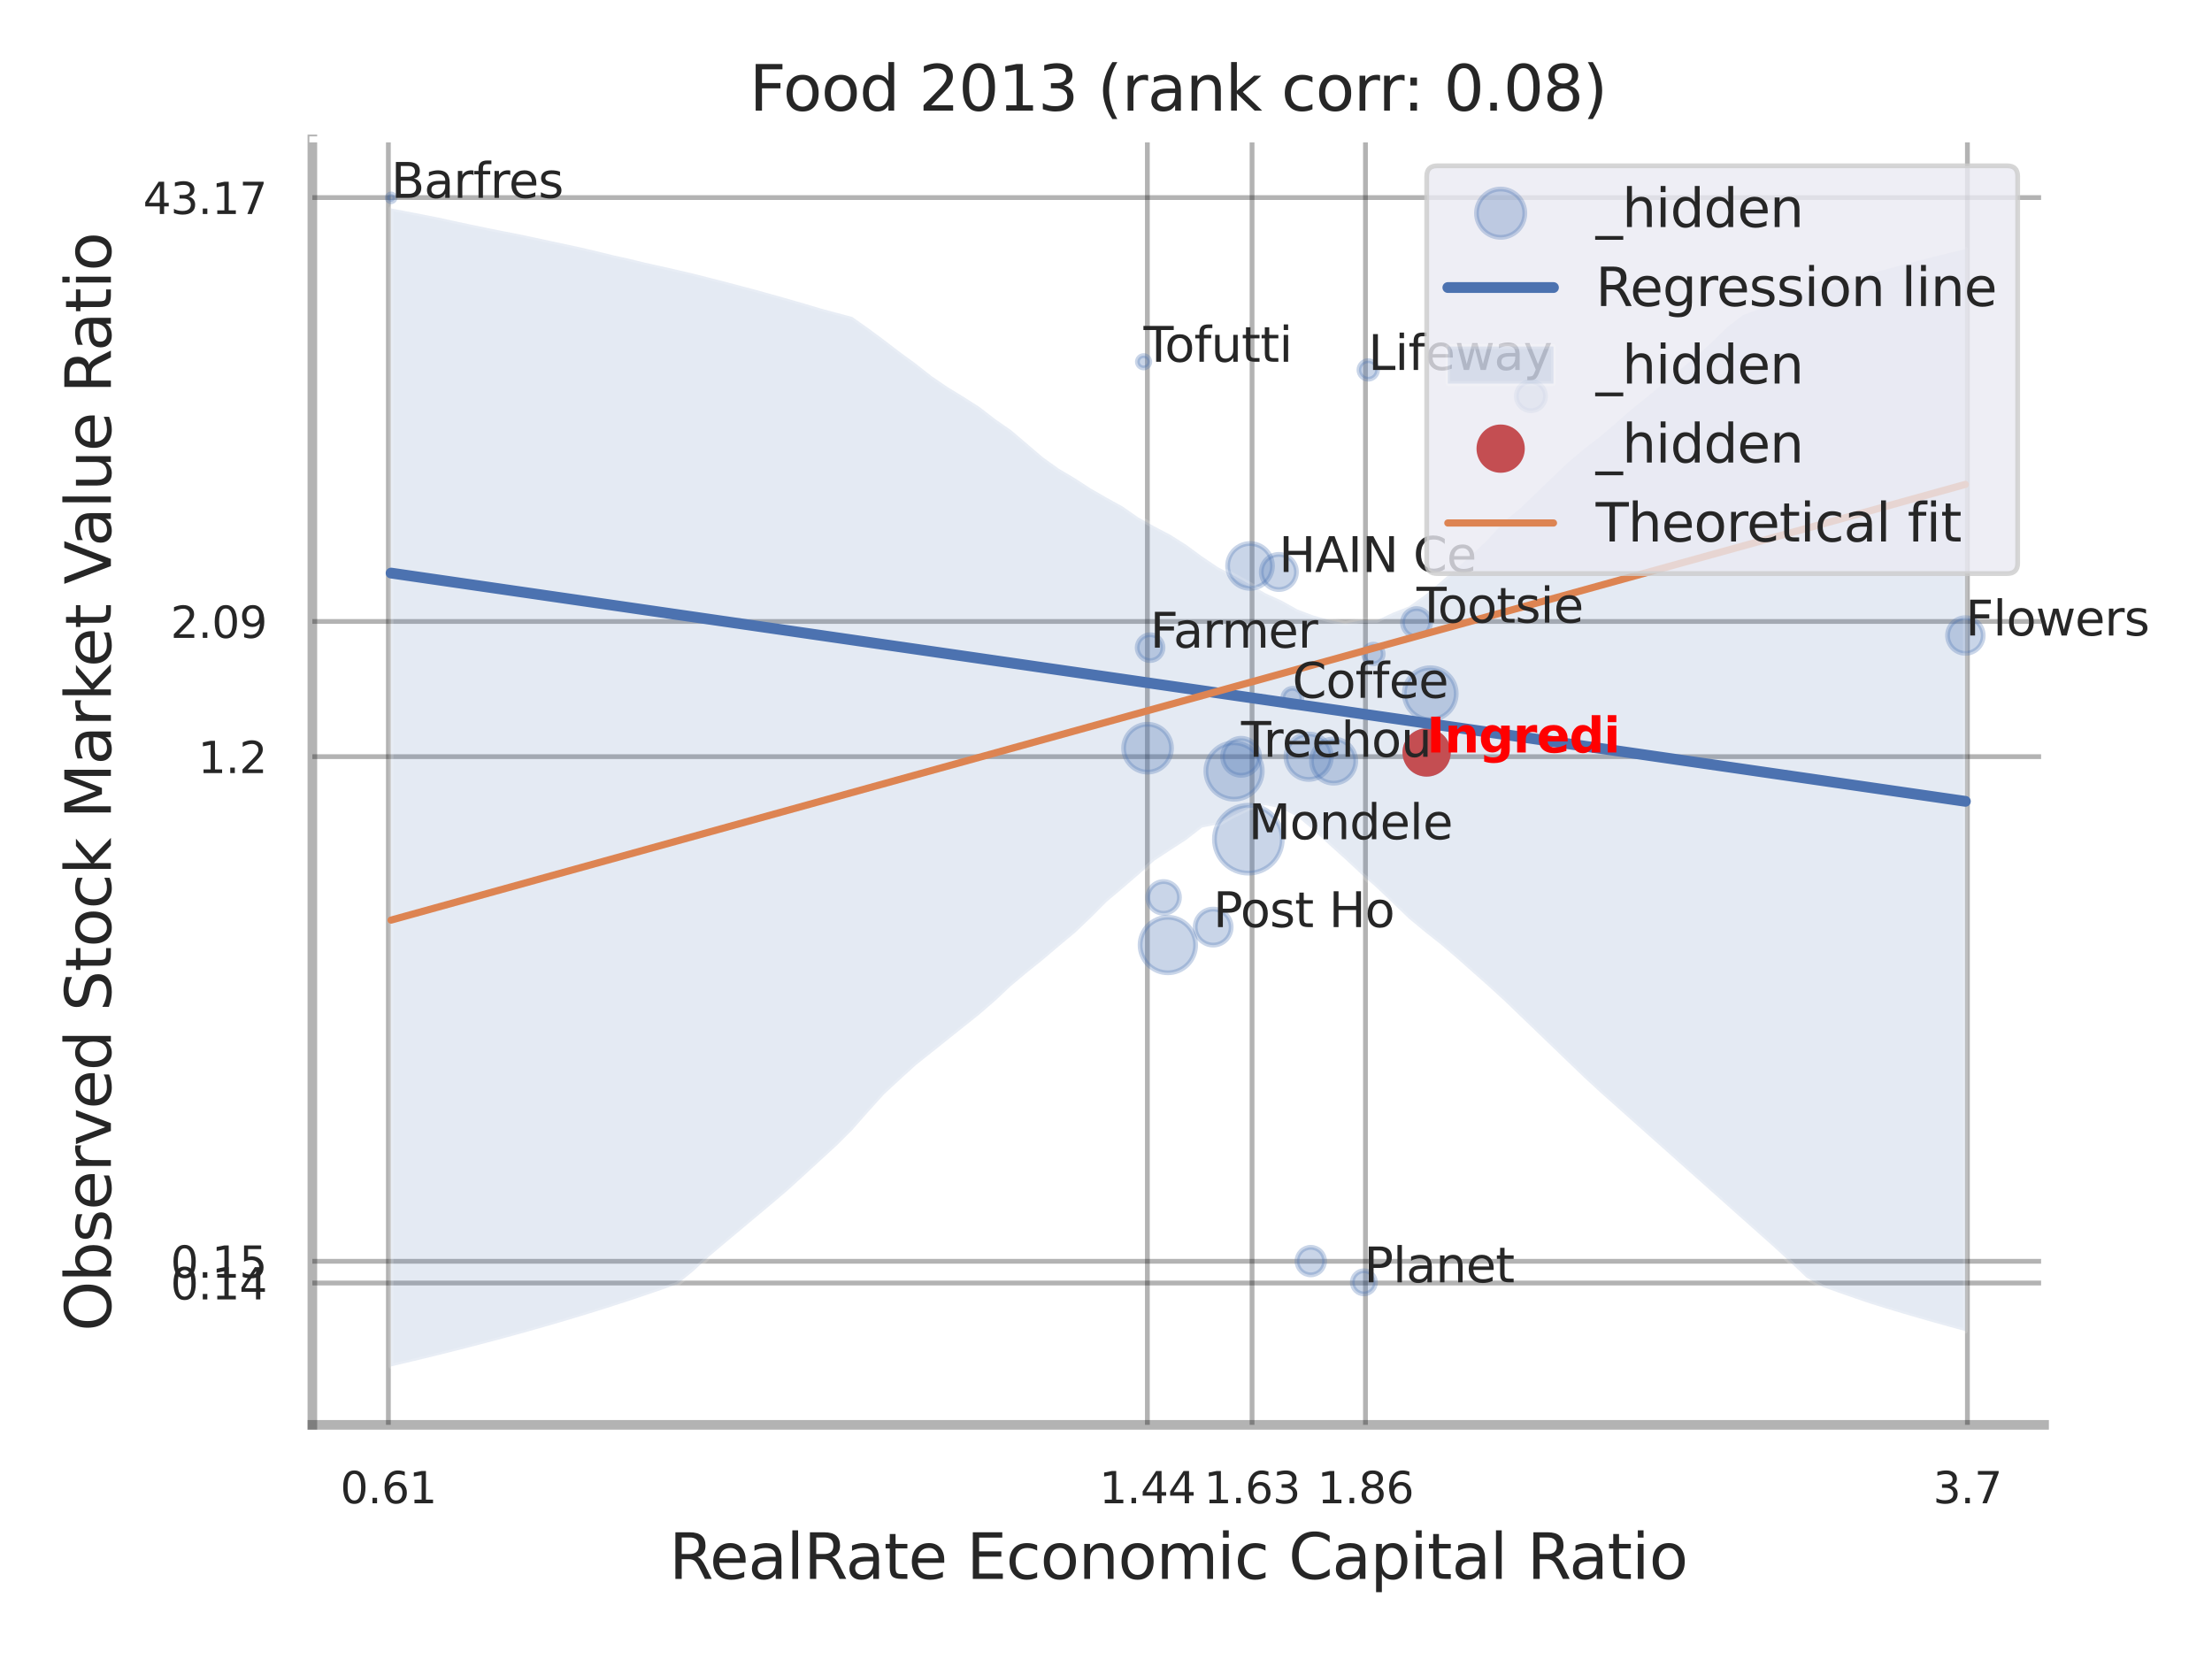 <?xml version="1.0" encoding="utf-8" standalone="no"?>
<!DOCTYPE svg PUBLIC "-//W3C//DTD SVG 1.1//EN"
  "http://www.w3.org/Graphics/SVG/1.1/DTD/svg11.dtd">
<svg xmlns:xlink="http://www.w3.org/1999/xlink" width="460.8pt" height="345.6pt" viewBox="0 0 460.8 345.6" xmlns="http://www.w3.org/2000/svg" version="1.1">
 <defs>
  <style type="text/css">*{stroke-linejoin: round; stroke-linecap: butt}</style>
 </defs>
 <g id="figure_1">
  <g id="patch_1">
   <path d="M 0 345.6 
L 460.8 345.6 
L 460.8 0 
L 0 0 
z
" style="fill: #ffffff"/>
  </g>
  <g id="axes_1">
   <g id="patch_2">
    <path d="M 65.07 296.82 
L 425.823 296.82 
L 425.823 29.04 
L 65.07 29.04 
z
" style="fill: #ffffff"/>
   </g>
   <g id="matplotlib.axis_1">
    <g id="xtick_1">
     <g id="line2d_1">
      <path d="M 80.906 296.82 
L 80.906 29.04 
" clip-path="url(#p55a5416013)" style="fill: none; stroke: #000000; stroke-opacity: 0.3; stroke-linecap: round"/>
     </g>
     <g id="text_1">
      <!-- 0.61 -->
      <g style="fill: #262626" transform="translate(70.887 313.159) scale(0.09 -0.09)">
       <defs>
        <path id="DejaVuSans-30" d="M 2034 4250 
Q 1547 4250 1301 3770 
Q 1056 3291 1056 2328 
Q 1056 1369 1301 889 
Q 1547 409 2034 409 
Q 2525 409 2770 889 
Q 3016 1369 3016 2328 
Q 3016 3291 2770 3770 
Q 2525 4250 2034 4250 
z
M 2034 4750 
Q 2819 4750 3233 4129 
Q 3647 3509 3647 2328 
Q 3647 1150 3233 529 
Q 2819 -91 2034 -91 
Q 1250 -91 836 529 
Q 422 1150 422 2328 
Q 422 3509 836 4129 
Q 1250 4750 2034 4750 
z
" transform="scale(0.016)"/>
        <path id="DejaVuSans-2e" d="M 684 794 
L 1344 794 
L 1344 0 
L 684 0 
L 684 794 
z
" transform="scale(0.016)"/>
        <path id="DejaVuSans-36" d="M 2113 2584 
Q 1688 2584 1439 2293 
Q 1191 2003 1191 1497 
Q 1191 994 1439 701 
Q 1688 409 2113 409 
Q 2538 409 2786 701 
Q 3034 994 3034 1497 
Q 3034 2003 2786 2293 
Q 2538 2584 2113 2584 
z
M 3366 4563 
L 3366 3988 
Q 3128 4100 2886 4159 
Q 2644 4219 2406 4219 
Q 1781 4219 1451 3797 
Q 1122 3375 1075 2522 
Q 1259 2794 1537 2939 
Q 1816 3084 2150 3084 
Q 2853 3084 3261 2657 
Q 3669 2231 3669 1497 
Q 3669 778 3244 343 
Q 2819 -91 2113 -91 
Q 1303 -91 875 529 
Q 447 1150 447 2328 
Q 447 3434 972 4092 
Q 1497 4750 2381 4750 
Q 2619 4750 2861 4703 
Q 3103 4656 3366 4563 
z
" transform="scale(0.016)"/>
        <path id="DejaVuSans-31" d="M 794 531 
L 1825 531 
L 1825 4091 
L 703 3866 
L 703 4441 
L 1819 4666 
L 2450 4666 
L 2450 531 
L 3481 531 
L 3481 0 
L 794 0 
L 794 531 
z
" transform="scale(0.016)"/>
       </defs>
       <use xlink:href="#DejaVuSans-30"/>
       <use xlink:href="#DejaVuSans-2e" transform="translate(63.623 0)"/>
       <use xlink:href="#DejaVuSans-36" transform="translate(95.41 0)"/>
       <use xlink:href="#DejaVuSans-31" transform="translate(159.033 0)"/>
      </g>
     </g>
    </g>
    <g id="xtick_2">
     <g id="line2d_2">
      <path d="M 239.017 296.82 
L 239.017 29.04 
" clip-path="url(#p55a5416013)" style="fill: none; stroke: #000000; stroke-opacity: 0.3; stroke-linecap: round"/>
     </g>
     <g id="text_2">
      <!-- 1.44 -->
      <g style="fill: #262626" transform="translate(228.997 313.159) scale(0.09 -0.09)">
       <defs>
        <path id="DejaVuSans-34" d="M 2419 4116 
L 825 1625 
L 2419 1625 
L 2419 4116 
z
M 2253 4666 
L 3047 4666 
L 3047 1625 
L 3713 1625 
L 3713 1100 
L 3047 1100 
L 3047 0 
L 2419 0 
L 2419 1100 
L 313 1100 
L 313 1709 
L 2253 4666 
z
" transform="scale(0.016)"/>
       </defs>
       <use xlink:href="#DejaVuSans-31"/>
       <use xlink:href="#DejaVuSans-2e" transform="translate(63.623 0)"/>
       <use xlink:href="#DejaVuSans-34" transform="translate(95.41 0)"/>
       <use xlink:href="#DejaVuSans-34" transform="translate(159.033 0)"/>
      </g>
     </g>
    </g>
    <g id="xtick_3">
     <g id="line2d_3">
      <path d="M 260.825 296.82 
L 260.825 29.04 
" clip-path="url(#p55a5416013)" style="fill: none; stroke: #000000; stroke-opacity: 0.3; stroke-linecap: round"/>
     </g>
     <g id="text_3">
      <!-- 1.63 -->
      <g style="fill: #262626" transform="translate(250.805 313.159) scale(0.09 -0.09)">
       <defs>
        <path id="DejaVuSans-33" d="M 2597 2516 
Q 3050 2419 3304 2112 
Q 3559 1806 3559 1356 
Q 3559 666 3084 287 
Q 2609 -91 1734 -91 
Q 1441 -91 1130 -33 
Q 819 25 488 141 
L 488 750 
Q 750 597 1062 519 
Q 1375 441 1716 441 
Q 2309 441 2620 675 
Q 2931 909 2931 1356 
Q 2931 1769 2642 2001 
Q 2353 2234 1838 2234 
L 1294 2234 
L 1294 2753 
L 1863 2753 
Q 2328 2753 2575 2939 
Q 2822 3125 2822 3475 
Q 2822 3834 2567 4026 
Q 2313 4219 1838 4219 
Q 1578 4219 1281 4162 
Q 984 4106 628 3988 
L 628 4550 
Q 988 4650 1302 4700 
Q 1616 4750 1894 4750 
Q 2613 4750 3031 4423 
Q 3450 4097 3450 3541 
Q 3450 3153 3228 2886 
Q 3006 2619 2597 2516 
z
" transform="scale(0.016)"/>
       </defs>
       <use xlink:href="#DejaVuSans-31"/>
       <use xlink:href="#DejaVuSans-2e" transform="translate(63.623 0)"/>
       <use xlink:href="#DejaVuSans-36" transform="translate(95.41 0)"/>
       <use xlink:href="#DejaVuSans-33" transform="translate(159.033 0)"/>
      </g>
     </g>
    </g>
    <g id="xtick_4">
     <g id="line2d_4">
      <path d="M 284.451 296.82 
L 284.451 29.04 
" clip-path="url(#p55a5416013)" style="fill: none; stroke: #000000; stroke-opacity: 0.3; stroke-linecap: round"/>
     </g>
     <g id="text_4">
      <!-- 1.86 -->
      <g style="fill: #262626" transform="translate(274.431 313.159) scale(0.09 -0.09)">
       <defs>
        <path id="DejaVuSans-38" d="M 2034 2216 
Q 1584 2216 1326 1975 
Q 1069 1734 1069 1313 
Q 1069 891 1326 650 
Q 1584 409 2034 409 
Q 2484 409 2743 651 
Q 3003 894 3003 1313 
Q 3003 1734 2745 1975 
Q 2488 2216 2034 2216 
z
M 1403 2484 
Q 997 2584 770 2862 
Q 544 3141 544 3541 
Q 544 4100 942 4425 
Q 1341 4750 2034 4750 
Q 2731 4750 3128 4425 
Q 3525 4100 3525 3541 
Q 3525 3141 3298 2862 
Q 3072 2584 2669 2484 
Q 3125 2378 3379 2068 
Q 3634 1759 3634 1313 
Q 3634 634 3220 271 
Q 2806 -91 2034 -91 
Q 1263 -91 848 271 
Q 434 634 434 1313 
Q 434 1759 690 2068 
Q 947 2378 1403 2484 
z
M 1172 3481 
Q 1172 3119 1398 2916 
Q 1625 2713 2034 2713 
Q 2441 2713 2670 2916 
Q 2900 3119 2900 3481 
Q 2900 3844 2670 4047 
Q 2441 4250 2034 4250 
Q 1625 4250 1398 4047 
Q 1172 3844 1172 3481 
z
" transform="scale(0.016)"/>
       </defs>
       <use xlink:href="#DejaVuSans-31"/>
       <use xlink:href="#DejaVuSans-2e" transform="translate(63.623 0)"/>
       <use xlink:href="#DejaVuSans-38" transform="translate(95.41 0)"/>
       <use xlink:href="#DejaVuSans-36" transform="translate(159.033 0)"/>
      </g>
     </g>
    </g>
    <g id="xtick_5">
     <g id="line2d_5">
      <path d="M 409.848 296.82 
L 409.848 29.04 
" clip-path="url(#p55a5416013)" style="fill: none; stroke: #000000; stroke-opacity: 0.3; stroke-linecap: round"/>
     </g>
     <g id="text_5">
      <!-- 3.7 -->
      <g style="fill: #262626" transform="translate(402.692 313.159) scale(0.09 -0.09)">
       <defs>
        <path id="DejaVuSans-37" d="M 525 4666 
L 3525 4666 
L 3525 4397 
L 1831 0 
L 1172 0 
L 2766 4134 
L 525 4134 
L 525 4666 
z
" transform="scale(0.016)"/>
       </defs>
       <use xlink:href="#DejaVuSans-33"/>
       <use xlink:href="#DejaVuSans-2e" transform="translate(63.623 0)"/>
       <use xlink:href="#DejaVuSans-37" transform="translate(95.41 0)"/>
      </g>
     </g>
    </g>
    <g id="xtick_6"/>
    <g id="xtick_7"/>
    <g id="xtick_8"/>
    <g id="text_6">
     <!-- RealRate Economic Capital Ratio -->
     <g style="fill: #262626" transform="translate(139.393 328.908) scale(0.13 -0.13)">
      <defs>
       <path id="DejaVuSans-52" d="M 2841 2188 
Q 3044 2119 3236 1894 
Q 3428 1669 3622 1275 
L 4263 0 
L 3584 0 
L 2988 1197 
Q 2756 1666 2539 1819 
Q 2322 1972 1947 1972 
L 1259 1972 
L 1259 0 
L 628 0 
L 628 4666 
L 2053 4666 
Q 2853 4666 3247 4331 
Q 3641 3997 3641 3322 
Q 3641 2881 3436 2590 
Q 3231 2300 2841 2188 
z
M 1259 4147 
L 1259 2491 
L 2053 2491 
Q 2509 2491 2742 2702 
Q 2975 2913 2975 3322 
Q 2975 3731 2742 3939 
Q 2509 4147 2053 4147 
L 1259 4147 
z
" transform="scale(0.016)"/>
       <path id="DejaVuSans-65" d="M 3597 1894 
L 3597 1613 
L 953 1613 
Q 991 1019 1311 708 
Q 1631 397 2203 397 
Q 2534 397 2845 478 
Q 3156 559 3463 722 
L 3463 178 
Q 3153 47 2828 -22 
Q 2503 -91 2169 -91 
Q 1331 -91 842 396 
Q 353 884 353 1716 
Q 353 2575 817 3079 
Q 1281 3584 2069 3584 
Q 2775 3584 3186 3129 
Q 3597 2675 3597 1894 
z
M 3022 2063 
Q 3016 2534 2758 2815 
Q 2500 3097 2075 3097 
Q 1594 3097 1305 2825 
Q 1016 2553 972 2059 
L 3022 2063 
z
" transform="scale(0.016)"/>
       <path id="DejaVuSans-61" d="M 2194 1759 
Q 1497 1759 1228 1600 
Q 959 1441 959 1056 
Q 959 750 1161 570 
Q 1363 391 1709 391 
Q 2188 391 2477 730 
Q 2766 1069 2766 1631 
L 2766 1759 
L 2194 1759 
z
M 3341 1997 
L 3341 0 
L 2766 0 
L 2766 531 
Q 2569 213 2275 61 
Q 1981 -91 1556 -91 
Q 1019 -91 701 211 
Q 384 513 384 1019 
Q 384 1609 779 1909 
Q 1175 2209 1959 2209 
L 2766 2209 
L 2766 2266 
Q 2766 2663 2505 2880 
Q 2244 3097 1772 3097 
Q 1472 3097 1187 3025 
Q 903 2953 641 2809 
L 641 3341 
Q 956 3463 1253 3523 
Q 1550 3584 1831 3584 
Q 2591 3584 2966 3190 
Q 3341 2797 3341 1997 
z
" transform="scale(0.016)"/>
       <path id="DejaVuSans-6c" d="M 603 4863 
L 1178 4863 
L 1178 0 
L 603 0 
L 603 4863 
z
" transform="scale(0.016)"/>
       <path id="DejaVuSans-74" d="M 1172 4494 
L 1172 3500 
L 2356 3500 
L 2356 3053 
L 1172 3053 
L 1172 1153 
Q 1172 725 1289 603 
Q 1406 481 1766 481 
L 2356 481 
L 2356 0 
L 1766 0 
Q 1100 0 847 248 
Q 594 497 594 1153 
L 594 3053 
L 172 3053 
L 172 3500 
L 594 3500 
L 594 4494 
L 1172 4494 
z
" transform="scale(0.016)"/>
       <path id="DejaVuSans-20" transform="scale(0.016)"/>
       <path id="DejaVuSans-45" d="M 628 4666 
L 3578 4666 
L 3578 4134 
L 1259 4134 
L 1259 2753 
L 3481 2753 
L 3481 2222 
L 1259 2222 
L 1259 531 
L 3634 531 
L 3634 0 
L 628 0 
L 628 4666 
z
" transform="scale(0.016)"/>
       <path id="DejaVuSans-63" d="M 3122 3366 
L 3122 2828 
Q 2878 2963 2633 3030 
Q 2388 3097 2138 3097 
Q 1578 3097 1268 2742 
Q 959 2388 959 1747 
Q 959 1106 1268 751 
Q 1578 397 2138 397 
Q 2388 397 2633 464 
Q 2878 531 3122 666 
L 3122 134 
Q 2881 22 2623 -34 
Q 2366 -91 2075 -91 
Q 1284 -91 818 406 
Q 353 903 353 1747 
Q 353 2603 823 3093 
Q 1294 3584 2113 3584 
Q 2378 3584 2631 3529 
Q 2884 3475 3122 3366 
z
" transform="scale(0.016)"/>
       <path id="DejaVuSans-6f" d="M 1959 3097 
Q 1497 3097 1228 2736 
Q 959 2375 959 1747 
Q 959 1119 1226 758 
Q 1494 397 1959 397 
Q 2419 397 2687 759 
Q 2956 1122 2956 1747 
Q 2956 2369 2687 2733 
Q 2419 3097 1959 3097 
z
M 1959 3584 
Q 2709 3584 3137 3096 
Q 3566 2609 3566 1747 
Q 3566 888 3137 398 
Q 2709 -91 1959 -91 
Q 1206 -91 779 398 
Q 353 888 353 1747 
Q 353 2609 779 3096 
Q 1206 3584 1959 3584 
z
" transform="scale(0.016)"/>
       <path id="DejaVuSans-6e" d="M 3513 2113 
L 3513 0 
L 2938 0 
L 2938 2094 
Q 2938 2591 2744 2837 
Q 2550 3084 2163 3084 
Q 1697 3084 1428 2787 
Q 1159 2491 1159 1978 
L 1159 0 
L 581 0 
L 581 3500 
L 1159 3500 
L 1159 2956 
Q 1366 3272 1645 3428 
Q 1925 3584 2291 3584 
Q 2894 3584 3203 3211 
Q 3513 2838 3513 2113 
z
" transform="scale(0.016)"/>
       <path id="DejaVuSans-6d" d="M 3328 2828 
Q 3544 3216 3844 3400 
Q 4144 3584 4550 3584 
Q 5097 3584 5394 3201 
Q 5691 2819 5691 2113 
L 5691 0 
L 5113 0 
L 5113 2094 
Q 5113 2597 4934 2840 
Q 4756 3084 4391 3084 
Q 3944 3084 3684 2787 
Q 3425 2491 3425 1978 
L 3425 0 
L 2847 0 
L 2847 2094 
Q 2847 2600 2669 2842 
Q 2491 3084 2119 3084 
Q 1678 3084 1418 2786 
Q 1159 2488 1159 1978 
L 1159 0 
L 581 0 
L 581 3500 
L 1159 3500 
L 1159 2956 
Q 1356 3278 1631 3431 
Q 1906 3584 2284 3584 
Q 2666 3584 2933 3390 
Q 3200 3197 3328 2828 
z
" transform="scale(0.016)"/>
       <path id="DejaVuSans-69" d="M 603 3500 
L 1178 3500 
L 1178 0 
L 603 0 
L 603 3500 
z
M 603 4863 
L 1178 4863 
L 1178 4134 
L 603 4134 
L 603 4863 
z
" transform="scale(0.016)"/>
       <path id="DejaVuSans-43" d="M 4122 4306 
L 4122 3641 
Q 3803 3938 3442 4084 
Q 3081 4231 2675 4231 
Q 1875 4231 1450 3742 
Q 1025 3253 1025 2328 
Q 1025 1406 1450 917 
Q 1875 428 2675 428 
Q 3081 428 3442 575 
Q 3803 722 4122 1019 
L 4122 359 
Q 3791 134 3420 21 
Q 3050 -91 2638 -91 
Q 1578 -91 968 557 
Q 359 1206 359 2328 
Q 359 3453 968 4101 
Q 1578 4750 2638 4750 
Q 3056 4750 3426 4639 
Q 3797 4528 4122 4306 
z
" transform="scale(0.016)"/>
       <path id="DejaVuSans-70" d="M 1159 525 
L 1159 -1331 
L 581 -1331 
L 581 3500 
L 1159 3500 
L 1159 2969 
Q 1341 3281 1617 3432 
Q 1894 3584 2278 3584 
Q 2916 3584 3314 3078 
Q 3713 2572 3713 1747 
Q 3713 922 3314 415 
Q 2916 -91 2278 -91 
Q 1894 -91 1617 61 
Q 1341 213 1159 525 
z
M 3116 1747 
Q 3116 2381 2855 2742 
Q 2594 3103 2138 3103 
Q 1681 3103 1420 2742 
Q 1159 2381 1159 1747 
Q 1159 1113 1420 752 
Q 1681 391 2138 391 
Q 2594 391 2855 752 
Q 3116 1113 3116 1747 
z
" transform="scale(0.016)"/>
      </defs>
      <use xlink:href="#DejaVuSans-52"/>
      <use xlink:href="#DejaVuSans-65" transform="translate(64.982 0)"/>
      <use xlink:href="#DejaVuSans-61" transform="translate(126.506 0)"/>
      <use xlink:href="#DejaVuSans-6c" transform="translate(187.785 0)"/>
      <use xlink:href="#DejaVuSans-52" transform="translate(215.568 0)"/>
      <use xlink:href="#DejaVuSans-61" transform="translate(282.801 0)"/>
      <use xlink:href="#DejaVuSans-74" transform="translate(344.08 0)"/>
      <use xlink:href="#DejaVuSans-65" transform="translate(383.289 0)"/>
      <use xlink:href="#DejaVuSans-20" transform="translate(444.812 0)"/>
      <use xlink:href="#DejaVuSans-45" transform="translate(476.6 0)"/>
      <use xlink:href="#DejaVuSans-63" transform="translate(539.783 0)"/>
      <use xlink:href="#DejaVuSans-6f" transform="translate(594.764 0)"/>
      <use xlink:href="#DejaVuSans-6e" transform="translate(655.945 0)"/>
      <use xlink:href="#DejaVuSans-6f" transform="translate(719.324 0)"/>
      <use xlink:href="#DejaVuSans-6d" transform="translate(780.506 0)"/>
      <use xlink:href="#DejaVuSans-69" transform="translate(877.918 0)"/>
      <use xlink:href="#DejaVuSans-63" transform="translate(905.701 0)"/>
      <use xlink:href="#DejaVuSans-20" transform="translate(960.682 0)"/>
      <use xlink:href="#DejaVuSans-43" transform="translate(992.469 0)"/>
      <use xlink:href="#DejaVuSans-61" transform="translate(1062.293 0)"/>
      <use xlink:href="#DejaVuSans-70" transform="translate(1123.572 0)"/>
      <use xlink:href="#DejaVuSans-69" transform="translate(1187.049 0)"/>
      <use xlink:href="#DejaVuSans-74" transform="translate(1214.832 0)"/>
      <use xlink:href="#DejaVuSans-61" transform="translate(1254.041 0)"/>
      <use xlink:href="#DejaVuSans-6c" transform="translate(1315.32 0)"/>
      <use xlink:href="#DejaVuSans-20" transform="translate(1343.104 0)"/>
      <use xlink:href="#DejaVuSans-52" transform="translate(1374.891 0)"/>
      <use xlink:href="#DejaVuSans-61" transform="translate(1442.123 0)"/>
      <use xlink:href="#DejaVuSans-74" transform="translate(1503.402 0)"/>
      <use xlink:href="#DejaVuSans-69" transform="translate(1542.611 0)"/>
      <use xlink:href="#DejaVuSans-6f" transform="translate(1570.395 0)"/>
     </g>
    </g>
   </g>
   <g id="matplotlib.axis_2">
    <g id="ytick_1">
     <g id="line2d_6">
      <path d="M 65.07 267.275 
L 425.823 267.275 
" clip-path="url(#p55a5416013)" style="fill: none; stroke: #000000; stroke-opacity: 0.3; stroke-linecap: round"/>
     </g>
     <g id="text_7">
      <!-- 0.14 -->
      <g style="fill: #262626" transform="translate(35.531 270.694) scale(0.09 -0.09)">
       <use xlink:href="#DejaVuSans-30"/>
       <use xlink:href="#DejaVuSans-2e" transform="translate(63.623 0)"/>
       <use xlink:href="#DejaVuSans-31" transform="translate(95.41 0)"/>
       <use xlink:href="#DejaVuSans-34" transform="translate(159.033 0)"/>
      </g>
     </g>
    </g>
    <g id="ytick_2">
     <g id="line2d_7">
      <path d="M 65.07 262.748 
L 425.823 262.748 
" clip-path="url(#p55a5416013)" style="fill: none; stroke: #000000; stroke-opacity: 0.3; stroke-linecap: round"/>
     </g>
     <g id="text_8">
      <!-- 0.15 -->
      <g style="fill: #262626" transform="translate(35.531 266.167) scale(0.09 -0.09)">
       <defs>
        <path id="DejaVuSans-35" d="M 691 4666 
L 3169 4666 
L 3169 4134 
L 1269 4134 
L 1269 2991 
Q 1406 3038 1543 3061 
Q 1681 3084 1819 3084 
Q 2600 3084 3056 2656 
Q 3513 2228 3513 1497 
Q 3513 744 3044 326 
Q 2575 -91 1722 -91 
Q 1428 -91 1123 -41 
Q 819 9 494 109 
L 494 744 
Q 775 591 1075 516 
Q 1375 441 1709 441 
Q 2250 441 2565 725 
Q 2881 1009 2881 1497 
Q 2881 1984 2565 2268 
Q 2250 2553 1709 2553 
Q 1456 2553 1204 2497 
Q 953 2441 691 2322 
L 691 4666 
z
" transform="scale(0.016)"/>
       </defs>
       <use xlink:href="#DejaVuSans-30"/>
       <use xlink:href="#DejaVuSans-2e" transform="translate(63.623 0)"/>
       <use xlink:href="#DejaVuSans-31" transform="translate(95.41 0)"/>
       <use xlink:href="#DejaVuSans-35" transform="translate(159.033 0)"/>
      </g>
     </g>
    </g>
    <g id="ytick_3">
     <g id="line2d_8">
      <path d="M 65.07 157.627 
L 425.823 157.627 
" clip-path="url(#p55a5416013)" style="fill: none; stroke: #000000; stroke-opacity: 0.3; stroke-linecap: round"/>
     </g>
     <g id="text_9">
      <!-- 1.2 -->
      <g style="fill: #262626" transform="translate(41.257 161.047) scale(0.09 -0.09)">
       <defs>
        <path id="DejaVuSans-32" d="M 1228 531 
L 3431 531 
L 3431 0 
L 469 0 
L 469 531 
Q 828 903 1448 1529 
Q 2069 2156 2228 2338 
Q 2531 2678 2651 2914 
Q 2772 3150 2772 3378 
Q 2772 3750 2511 3984 
Q 2250 4219 1831 4219 
Q 1534 4219 1204 4116 
Q 875 4013 500 3803 
L 500 4441 
Q 881 4594 1212 4672 
Q 1544 4750 1819 4750 
Q 2544 4750 2975 4387 
Q 3406 4025 3406 3419 
Q 3406 3131 3298 2873 
Q 3191 2616 2906 2266 
Q 2828 2175 2409 1742 
Q 1991 1309 1228 531 
z
" transform="scale(0.016)"/>
       </defs>
       <use xlink:href="#DejaVuSans-31"/>
       <use xlink:href="#DejaVuSans-2e" transform="translate(63.623 0)"/>
       <use xlink:href="#DejaVuSans-32" transform="translate(95.41 0)"/>
      </g>
     </g>
    </g>
    <g id="ytick_4">
     <g id="line2d_9">
      <path d="M 65.07 129.461 
L 425.823 129.461 
" clip-path="url(#p55a5416013)" style="fill: none; stroke: #000000; stroke-opacity: 0.3; stroke-linecap: round"/>
     </g>
     <g id="text_10">
      <!-- 2.09 -->
      <g style="fill: #262626" transform="translate(35.531 132.881) scale(0.09 -0.09)">
       <defs>
        <path id="DejaVuSans-39" d="M 703 97 
L 703 672 
Q 941 559 1184 500 
Q 1428 441 1663 441 
Q 2288 441 2617 861 
Q 2947 1281 2994 2138 
Q 2813 1869 2534 1725 
Q 2256 1581 1919 1581 
Q 1219 1581 811 2004 
Q 403 2428 403 3163 
Q 403 3881 828 4315 
Q 1253 4750 1959 4750 
Q 2769 4750 3195 4129 
Q 3622 3509 3622 2328 
Q 3622 1225 3098 567 
Q 2575 -91 1691 -91 
Q 1453 -91 1209 -44 
Q 966 3 703 97 
z
M 1959 2075 
Q 2384 2075 2632 2365 
Q 2881 2656 2881 3163 
Q 2881 3666 2632 3958 
Q 2384 4250 1959 4250 
Q 1534 4250 1286 3958 
Q 1038 3666 1038 3163 
Q 1038 2656 1286 2365 
Q 1534 2075 1959 2075 
z
" transform="scale(0.016)"/>
       </defs>
       <use xlink:href="#DejaVuSans-32"/>
       <use xlink:href="#DejaVuSans-2e" transform="translate(63.623 0)"/>
       <use xlink:href="#DejaVuSans-30" transform="translate(95.41 0)"/>
       <use xlink:href="#DejaVuSans-39" transform="translate(159.033 0)"/>
      </g>
     </g>
    </g>
    <g id="ytick_5">
     <g id="line2d_10">
      <path d="M 65.07 41.162 
L 425.823 41.162 
" clip-path="url(#p55a5416013)" style="fill: none; stroke: #000000; stroke-opacity: 0.3; stroke-linecap: round"/>
     </g>
     <g id="text_11">
      <!-- 43.17 -->
      <g style="fill: #262626" transform="translate(29.805 44.581) scale(0.09 -0.09)">
       <use xlink:href="#DejaVuSans-34"/>
       <use xlink:href="#DejaVuSans-33" transform="translate(63.623 0)"/>
       <use xlink:href="#DejaVuSans-2e" transform="translate(127.246 0)"/>
       <use xlink:href="#DejaVuSans-31" transform="translate(159.033 0)"/>
       <use xlink:href="#DejaVuSans-37" transform="translate(222.656 0)"/>
      </g>
     </g>
    </g>
    <g id="ytick_6"/>
    <g id="ytick_7"/>
    <g id="ytick_8"/>
    <g id="text_12">
     <!-- Observed Stock Market Value Ratio -->
     <g style="fill: #262626" transform="translate(23.101 277.332) rotate(-90) scale(0.13 -0.13)">
      <defs>
       <path id="DejaVuSans-4f" d="M 2522 4238 
Q 1834 4238 1429 3725 
Q 1025 3213 1025 2328 
Q 1025 1447 1429 934 
Q 1834 422 2522 422 
Q 3209 422 3611 934 
Q 4013 1447 4013 2328 
Q 4013 3213 3611 3725 
Q 3209 4238 2522 4238 
z
M 2522 4750 
Q 3503 4750 4090 4092 
Q 4678 3434 4678 2328 
Q 4678 1225 4090 567 
Q 3503 -91 2522 -91 
Q 1538 -91 948 565 
Q 359 1222 359 2328 
Q 359 3434 948 4092 
Q 1538 4750 2522 4750 
z
" transform="scale(0.016)"/>
       <path id="DejaVuSans-62" d="M 3116 1747 
Q 3116 2381 2855 2742 
Q 2594 3103 2138 3103 
Q 1681 3103 1420 2742 
Q 1159 2381 1159 1747 
Q 1159 1113 1420 752 
Q 1681 391 2138 391 
Q 2594 391 2855 752 
Q 3116 1113 3116 1747 
z
M 1159 2969 
Q 1341 3281 1617 3432 
Q 1894 3584 2278 3584 
Q 2916 3584 3314 3078 
Q 3713 2572 3713 1747 
Q 3713 922 3314 415 
Q 2916 -91 2278 -91 
Q 1894 -91 1617 61 
Q 1341 213 1159 525 
L 1159 0 
L 581 0 
L 581 4863 
L 1159 4863 
L 1159 2969 
z
" transform="scale(0.016)"/>
       <path id="DejaVuSans-73" d="M 2834 3397 
L 2834 2853 
Q 2591 2978 2328 3040 
Q 2066 3103 1784 3103 
Q 1356 3103 1142 2972 
Q 928 2841 928 2578 
Q 928 2378 1081 2264 
Q 1234 2150 1697 2047 
L 1894 2003 
Q 2506 1872 2764 1633 
Q 3022 1394 3022 966 
Q 3022 478 2636 193 
Q 2250 -91 1575 -91 
Q 1294 -91 989 -36 
Q 684 19 347 128 
L 347 722 
Q 666 556 975 473 
Q 1284 391 1588 391 
Q 1994 391 2212 530 
Q 2431 669 2431 922 
Q 2431 1156 2273 1281 
Q 2116 1406 1581 1522 
L 1381 1569 
Q 847 1681 609 1914 
Q 372 2147 372 2553 
Q 372 3047 722 3315 
Q 1072 3584 1716 3584 
Q 2034 3584 2315 3537 
Q 2597 3491 2834 3397 
z
" transform="scale(0.016)"/>
       <path id="DejaVuSans-72" d="M 2631 2963 
Q 2534 3019 2420 3045 
Q 2306 3072 2169 3072 
Q 1681 3072 1420 2755 
Q 1159 2438 1159 1844 
L 1159 0 
L 581 0 
L 581 3500 
L 1159 3500 
L 1159 2956 
Q 1341 3275 1631 3429 
Q 1922 3584 2338 3584 
Q 2397 3584 2469 3576 
Q 2541 3569 2628 3553 
L 2631 2963 
z
" transform="scale(0.016)"/>
       <path id="DejaVuSans-76" d="M 191 3500 
L 800 3500 
L 1894 563 
L 2988 3500 
L 3597 3500 
L 2284 0 
L 1503 0 
L 191 3500 
z
" transform="scale(0.016)"/>
       <path id="DejaVuSans-64" d="M 2906 2969 
L 2906 4863 
L 3481 4863 
L 3481 0 
L 2906 0 
L 2906 525 
Q 2725 213 2448 61 
Q 2172 -91 1784 -91 
Q 1150 -91 751 415 
Q 353 922 353 1747 
Q 353 2572 751 3078 
Q 1150 3584 1784 3584 
Q 2172 3584 2448 3432 
Q 2725 3281 2906 2969 
z
M 947 1747 
Q 947 1113 1208 752 
Q 1469 391 1925 391 
Q 2381 391 2643 752 
Q 2906 1113 2906 1747 
Q 2906 2381 2643 2742 
Q 2381 3103 1925 3103 
Q 1469 3103 1208 2742 
Q 947 2381 947 1747 
z
" transform="scale(0.016)"/>
       <path id="DejaVuSans-53" d="M 3425 4513 
L 3425 3897 
Q 3066 4069 2747 4153 
Q 2428 4238 2131 4238 
Q 1616 4238 1336 4038 
Q 1056 3838 1056 3469 
Q 1056 3159 1242 3001 
Q 1428 2844 1947 2747 
L 2328 2669 
Q 3034 2534 3370 2195 
Q 3706 1856 3706 1288 
Q 3706 609 3251 259 
Q 2797 -91 1919 -91 
Q 1588 -91 1214 -16 
Q 841 59 441 206 
L 441 856 
Q 825 641 1194 531 
Q 1563 422 1919 422 
Q 2459 422 2753 634 
Q 3047 847 3047 1241 
Q 3047 1584 2836 1778 
Q 2625 1972 2144 2069 
L 1759 2144 
Q 1053 2284 737 2584 
Q 422 2884 422 3419 
Q 422 4038 858 4394 
Q 1294 4750 2059 4750 
Q 2388 4750 2728 4690 
Q 3069 4631 3425 4513 
z
" transform="scale(0.016)"/>
       <path id="DejaVuSans-6b" d="M 581 4863 
L 1159 4863 
L 1159 1991 
L 2875 3500 
L 3609 3500 
L 1753 1863 
L 3688 0 
L 2938 0 
L 1159 1709 
L 1159 0 
L 581 0 
L 581 4863 
z
" transform="scale(0.016)"/>
       <path id="DejaVuSans-4d" d="M 628 4666 
L 1569 4666 
L 2759 1491 
L 3956 4666 
L 4897 4666 
L 4897 0 
L 4281 0 
L 4281 4097 
L 3078 897 
L 2444 897 
L 1241 4097 
L 1241 0 
L 628 0 
L 628 4666 
z
" transform="scale(0.016)"/>
       <path id="DejaVuSans-56" d="M 1831 0 
L 50 4666 
L 709 4666 
L 2188 738 
L 3669 4666 
L 4325 4666 
L 2547 0 
L 1831 0 
z
" transform="scale(0.016)"/>
       <path id="DejaVuSans-75" d="M 544 1381 
L 544 3500 
L 1119 3500 
L 1119 1403 
Q 1119 906 1312 657 
Q 1506 409 1894 409 
Q 2359 409 2629 706 
Q 2900 1003 2900 1516 
L 2900 3500 
L 3475 3500 
L 3475 0 
L 2900 0 
L 2900 538 
Q 2691 219 2414 64 
Q 2138 -91 1772 -91 
Q 1169 -91 856 284 
Q 544 659 544 1381 
z
M 1991 3584 
L 1991 3584 
z
" transform="scale(0.016)"/>
      </defs>
      <use xlink:href="#DejaVuSans-4f"/>
      <use xlink:href="#DejaVuSans-62" transform="translate(78.711 0)"/>
      <use xlink:href="#DejaVuSans-73" transform="translate(142.188 0)"/>
      <use xlink:href="#DejaVuSans-65" transform="translate(194.287 0)"/>
      <use xlink:href="#DejaVuSans-72" transform="translate(255.811 0)"/>
      <use xlink:href="#DejaVuSans-76" transform="translate(296.924 0)"/>
      <use xlink:href="#DejaVuSans-65" transform="translate(356.104 0)"/>
      <use xlink:href="#DejaVuSans-64" transform="translate(417.627 0)"/>
      <use xlink:href="#DejaVuSans-20" transform="translate(481.104 0)"/>
      <use xlink:href="#DejaVuSans-53" transform="translate(512.891 0)"/>
      <use xlink:href="#DejaVuSans-74" transform="translate(576.367 0)"/>
      <use xlink:href="#DejaVuSans-6f" transform="translate(615.576 0)"/>
      <use xlink:href="#DejaVuSans-63" transform="translate(676.758 0)"/>
      <use xlink:href="#DejaVuSans-6b" transform="translate(731.738 0)"/>
      <use xlink:href="#DejaVuSans-20" transform="translate(789.648 0)"/>
      <use xlink:href="#DejaVuSans-4d" transform="translate(821.436 0)"/>
      <use xlink:href="#DejaVuSans-61" transform="translate(907.715 0)"/>
      <use xlink:href="#DejaVuSans-72" transform="translate(968.994 0)"/>
      <use xlink:href="#DejaVuSans-6b" transform="translate(1010.107 0)"/>
      <use xlink:href="#DejaVuSans-65" transform="translate(1064.393 0)"/>
      <use xlink:href="#DejaVuSans-74" transform="translate(1125.916 0)"/>
      <use xlink:href="#DejaVuSans-20" transform="translate(1165.125 0)"/>
      <use xlink:href="#DejaVuSans-56" transform="translate(1196.912 0)"/>
      <use xlink:href="#DejaVuSans-61" transform="translate(1257.57 0)"/>
      <use xlink:href="#DejaVuSans-6c" transform="translate(1318.85 0)"/>
      <use xlink:href="#DejaVuSans-75" transform="translate(1346.633 0)"/>
      <use xlink:href="#DejaVuSans-65" transform="translate(1410.012 0)"/>
      <use xlink:href="#DejaVuSans-20" transform="translate(1471.535 0)"/>
      <use xlink:href="#DejaVuSans-52" transform="translate(1503.322 0)"/>
      <use xlink:href="#DejaVuSans-61" transform="translate(1570.555 0)"/>
      <use xlink:href="#DejaVuSans-74" transform="translate(1631.834 0)"/>
      <use xlink:href="#DejaVuSans-69" transform="translate(1671.043 0)"/>
      <use xlink:href="#DejaVuSans-6f" transform="translate(1698.826 0)"/>
     </g>
    </g>
   </g>
   <g id="PathCollection_1">
    <path d="M 286.112 138.269 
C 286.654 138.269 287.173 138.054 287.557 137.671 
C 287.94 137.288 288.155 136.768 288.155 136.226 
C 288.155 135.684 287.94 135.164 287.557 134.781 
C 287.173 134.397 286.654 134.182 286.112 134.182 
C 285.57 134.182 285.05 134.397 284.666 134.781 
C 284.283 135.164 284.068 135.684 284.068 136.226 
C 284.068 136.768 284.283 137.288 284.666 137.671 
C 285.05 138.054 285.57 138.269 286.112 138.269 
z
" clip-path="url(#p55a5416013)" style="fill: #4c72b0; fill-opacity: 0.3; stroke: #4c72b0; stroke-opacity: 0.3"/>
    <path d="M 239.057 160.846 
C 240.379 160.846 241.647 160.32 242.582 159.385 
C 243.517 158.45 244.043 157.182 244.043 155.86 
C 244.043 154.537 243.517 153.269 242.582 152.334 
C 241.647 151.399 240.379 150.873 239.057 150.873 
C 237.734 150.873 236.466 151.399 235.531 152.334 
C 234.596 153.269 234.07 154.537 234.07 155.86 
C 234.07 157.182 234.596 158.45 235.531 159.385 
C 236.466 160.32 237.734 160.846 239.057 160.846 
z
" clip-path="url(#p55a5416013)" style="fill: #4c72b0; fill-opacity: 0.3; stroke: #4c72b0; stroke-opacity: 0.3"/>
    <path d="M 243.286 202.65 
C 244.819 202.65 246.289 202.041 247.373 200.957 
C 248.458 199.873 249.067 198.402 249.067 196.869 
C 249.067 195.336 248.458 193.865 247.373 192.781 
C 246.289 191.697 244.819 191.088 243.286 191.088 
C 241.752 191.088 240.282 191.697 239.198 192.781 
C 238.114 193.865 237.504 195.336 237.504 196.869 
C 237.504 198.402 238.114 199.873 239.198 200.957 
C 240.282 202.041 241.752 202.65 243.286 202.65 
z
" clip-path="url(#p55a5416013)" style="fill: #4c72b0; fill-opacity: 0.3; stroke: #4c72b0; stroke-opacity: 0.3"/>
    <path d="M 239.585 137.612 
C 240.3 137.612 240.986 137.328 241.491 136.822 
C 241.997 136.317 242.28 135.631 242.28 134.916 
C 242.28 134.202 241.997 133.516 241.491 133.011 
C 240.986 132.505 240.3 132.221 239.585 132.221 
C 238.871 132.221 238.185 132.505 237.68 133.011 
C 237.174 133.516 236.89 134.202 236.89 134.916 
C 236.89 135.631 237.174 136.317 237.68 136.822 
C 238.185 137.328 238.871 137.612 239.585 137.612 
z
" clip-path="url(#p55a5416013)" style="fill: #4c72b0; fill-opacity: 0.3; stroke: #4c72b0; stroke-opacity: 0.3"/>
    <path d="M 257.077 166.49 
C 258.636 166.49 260.131 165.87 261.233 164.768 
C 262.335 163.666 262.954 162.172 262.954 160.613 
C 262.954 159.055 262.335 157.56 261.233 156.458 
C 260.131 155.356 258.636 154.737 257.077 154.737 
C 255.519 154.737 254.024 155.356 252.922 156.458 
C 251.82 157.56 251.201 159.055 251.201 160.613 
C 251.201 162.172 251.82 163.666 252.922 164.768 
C 254.024 165.87 255.519 166.49 257.077 166.49 
z
" clip-path="url(#p55a5416013)" style="fill: #4c72b0; fill-opacity: 0.3; stroke: #4c72b0; stroke-opacity: 0.3"/>
    <path d="M 260.405 122.566 
C 261.644 122.566 262.832 122.074 263.707 121.198 
C 264.583 120.322 265.075 119.134 265.075 117.895 
C 265.075 116.657 264.583 115.469 263.707 114.593 
C 262.832 113.717 261.644 113.225 260.405 113.225 
C 259.166 113.225 257.979 113.717 257.103 114.593 
C 256.227 115.469 255.735 116.657 255.735 117.895 
C 255.735 119.134 256.227 120.322 257.103 121.198 
C 257.979 122.074 259.166 122.566 260.405 122.566 
z
" clip-path="url(#p55a5416013)" style="fill: #4c72b0; fill-opacity: 0.3; stroke: #4c72b0; stroke-opacity: 0.3"/>
    <path d="M 297.952 149.921 
C 299.387 149.921 300.763 149.351 301.777 148.336 
C 302.792 147.322 303.362 145.945 303.362 144.511 
C 303.362 143.076 302.792 141.699 301.777 140.685 
C 300.763 139.67 299.387 139.1 297.952 139.1 
C 296.517 139.1 295.141 139.67 294.126 140.685 
C 293.111 141.699 292.541 143.076 292.541 144.511 
C 292.541 145.945 293.111 147.322 294.126 148.336 
C 295.141 149.351 296.517 149.921 297.952 149.921 
z
" clip-path="url(#p55a5416013)" style="fill: #4c72b0; fill-opacity: 0.3; stroke: #4c72b0; stroke-opacity: 0.3"/>
    <path d="M 318.92 85.561 
C 319.726 85.561 320.499 85.241 321.069 84.671 
C 321.638 84.101 321.959 83.328 321.959 82.523 
C 321.959 81.717 321.638 80.944 321.069 80.374 
C 320.499 79.805 319.726 79.485 318.92 79.485 
C 318.115 79.485 317.342 79.805 316.772 80.374 
C 316.202 80.944 315.882 81.717 315.882 82.523 
C 315.882 83.328 316.202 84.101 316.772 84.671 
C 317.342 85.241 318.115 85.561 318.92 85.561 
z
" clip-path="url(#p55a5416013)" style="fill: #4c72b0; fill-opacity: 0.3; stroke: #4c72b0; stroke-opacity: 0.3"/>
    <path d="M 272.621 162.37 
C 273.877 162.37 275.081 161.871 275.969 160.983 
C 276.857 160.095 277.356 158.891 277.356 157.635 
C 277.356 156.379 276.857 155.175 275.969 154.287 
C 275.081 153.399 273.877 152.9 272.621 152.9 
C 271.366 152.9 270.161 153.399 269.273 154.287 
C 268.386 155.175 267.887 156.379 267.887 157.635 
C 267.887 158.891 268.386 160.095 269.273 160.983 
C 270.161 161.871 271.366 162.37 272.621 162.37 
z
" clip-path="url(#p55a5416013)" style="fill: #4c72b0; fill-opacity: 0.3; stroke: #4c72b0; stroke-opacity: 0.3"/>
    <path d="M 295.093 132.622 
C 295.868 132.622 296.61 132.314 297.158 131.767 
C 297.706 131.219 298.013 130.476 298.013 129.702 
C 298.013 128.927 297.706 128.184 297.158 127.637 
C 296.61 127.089 295.868 126.781 295.093 126.781 
C 294.318 126.781 293.576 127.089 293.028 127.637 
C 292.48 128.184 292.172 128.927 292.172 129.702 
C 292.172 130.476 292.48 131.219 293.028 131.767 
C 293.576 132.314 294.318 132.622 295.093 132.622 
z
" clip-path="url(#p55a5416013)" style="fill: #4c72b0; fill-opacity: 0.3; stroke: #4c72b0; stroke-opacity: 0.3"/>
    <path d="M 238.228 76.651 
C 238.569 76.651 238.897 76.515 239.138 76.274 
C 239.38 76.032 239.516 75.705 239.516 75.363 
C 239.516 75.021 239.38 74.694 239.138 74.452 
C 238.897 74.211 238.569 74.075 238.228 74.075 
C 237.886 74.075 237.559 74.211 237.317 74.452 
C 237.076 74.694 236.94 75.021 236.94 75.363 
C 236.94 75.705 237.076 76.032 237.317 76.274 
C 237.559 76.515 237.886 76.651 238.228 76.651 
z
" clip-path="url(#p55a5416013)" style="fill: #4c72b0; fill-opacity: 0.3; stroke: #4c72b0; stroke-opacity: 0.3"/>
    <path d="M 277.821 163.154 
C 279.043 163.154 280.216 162.668 281.081 161.804 
C 281.945 160.939 282.431 159.766 282.431 158.544 
C 282.431 157.321 281.945 156.149 281.081 155.284 
C 280.216 154.42 279.043 153.934 277.821 153.934 
C 276.598 153.934 275.426 154.42 274.561 155.284 
C 273.697 156.149 273.211 157.321 273.211 158.544 
C 273.211 159.766 273.697 160.939 274.561 161.804 
C 275.426 162.668 276.598 163.154 277.821 163.154 
z
" clip-path="url(#p55a5416013)" style="fill: #4c72b0; fill-opacity: 0.3; stroke: #4c72b0; stroke-opacity: 0.3"/>
    <path d="M 285.025 79 
C 285.538 79 286.029 78.796 286.392 78.433 
C 286.755 78.071 286.958 77.579 286.958 77.066 
C 286.958 76.553 286.755 76.061 286.392 75.699 
C 286.029 75.336 285.538 75.133 285.025 75.133 
C 284.512 75.133 284.02 75.336 283.658 75.699 
C 283.295 76.061 283.091 76.553 283.091 77.066 
C 283.091 77.579 283.295 78.071 283.658 78.433 
C 284.02 78.796 284.512 79 285.025 79 
z
" clip-path="url(#p55a5416013)" style="fill: #4c72b0; fill-opacity: 0.3; stroke: #4c72b0; stroke-opacity: 0.3"/>
    <path d="M 273.059 265.58 
C 273.821 265.58 274.551 265.277 275.09 264.739 
C 275.628 264.2 275.93 263.47 275.93 262.709 
C 275.93 261.947 275.628 261.217 275.09 260.678 
C 274.551 260.14 273.821 259.837 273.059 259.837 
C 272.298 259.837 271.568 260.14 271.029 260.678 
C 270.491 261.217 270.188 261.947 270.188 262.709 
C 270.188 263.47 270.491 264.2 271.029 264.739 
C 271.568 265.277 272.298 265.58 273.059 265.58 
z
" clip-path="url(#p55a5416013)" style="fill: #4c72b0; fill-opacity: 0.3; stroke: #4c72b0; stroke-opacity: 0.3"/>
    <path d="M 266.41 122.814 
C 267.381 122.814 268.312 122.428 268.999 121.741 
C 269.686 121.055 270.072 120.123 270.072 119.152 
C 270.072 118.181 269.686 117.249 268.999 116.562 
C 268.312 115.876 267.381 115.49 266.41 115.49 
C 265.438 115.49 264.507 115.876 263.82 116.562 
C 263.133 117.249 262.747 118.181 262.747 119.152 
C 262.747 120.123 263.133 121.055 263.82 121.741 
C 264.507 122.428 265.438 122.814 266.41 122.814 
z
" clip-path="url(#p55a5416013)" style="fill: #4c72b0; fill-opacity: 0.3; stroke: #4c72b0; stroke-opacity: 0.3"/>
    <path d="M 269.223 147.357 
C 269.749 147.357 270.254 147.148 270.626 146.776 
C 270.998 146.404 271.207 145.899 271.207 145.373 
C 271.207 144.847 270.998 144.342 270.626 143.97 
C 270.254 143.598 269.749 143.389 269.223 143.389 
C 268.697 143.389 268.192 143.598 267.82 143.97 
C 267.448 144.342 267.239 144.847 267.239 145.373 
C 267.239 145.899 267.448 146.404 267.82 146.776 
C 268.192 147.148 268.697 147.357 269.223 147.357 
z
" clip-path="url(#p55a5416013)" style="fill: #4c72b0; fill-opacity: 0.3; stroke: #4c72b0; stroke-opacity: 0.3"/>
    <path d="M 297.192 161.286 
C 298.393 161.286 299.545 160.809 300.395 159.96 
C 301.244 159.111 301.721 157.958 301.721 156.757 
C 301.721 155.556 301.244 154.404 300.395 153.555 
C 299.545 152.705 298.393 152.228 297.192 152.228 
C 295.991 152.228 294.839 152.705 293.989 153.555 
C 293.14 154.404 292.663 155.556 292.663 156.757 
C 292.663 157.958 293.14 159.111 293.989 159.96 
C 294.839 160.809 295.991 161.286 297.192 161.286 
z
" clip-path="url(#p55a5416013)" style="fill: #4c72b0; fill-opacity: 0.3; stroke: #4c72b0; stroke-opacity: 0.3"/>
    <path d="M 260.058 181.893 
C 261.933 181.893 263.732 181.148 265.058 179.822 
C 266.384 178.496 267.129 176.697 267.129 174.822 
C 267.129 172.947 266.384 171.148 265.058 169.822 
C 263.732 168.496 261.933 167.751 260.058 167.751 
C 258.183 167.751 256.384 168.496 255.058 169.822 
C 253.732 171.148 252.987 172.947 252.987 174.822 
C 252.987 176.697 253.732 178.496 255.058 179.822 
C 256.384 181.148 258.183 181.893 260.058 181.893 
z
" clip-path="url(#p55a5416013)" style="fill: #4c72b0; fill-opacity: 0.3; stroke: #4c72b0; stroke-opacity: 0.3"/>
    <path d="M 284.123 269.541 
C 284.763 269.541 285.376 269.287 285.828 268.835 
C 286.28 268.383 286.534 267.77 286.534 267.131 
C 286.534 266.491 286.28 265.878 285.828 265.426 
C 285.376 264.974 284.763 264.72 284.123 264.72 
C 283.484 264.72 282.871 264.974 282.419 265.426 
C 281.967 265.878 281.713 266.491 281.713 267.131 
C 281.713 267.77 281.967 268.383 282.419 268.835 
C 282.871 269.287 283.484 269.541 284.123 269.541 
z
" clip-path="url(#p55a5416013)" style="fill: #4c72b0; fill-opacity: 0.3; stroke: #4c72b0; stroke-opacity: 0.3"/>
    <path d="M 409.425 136.103 
C 410.41 136.103 411.355 135.711 412.052 135.015 
C 412.749 134.318 413.14 133.373 413.14 132.388 
C 413.14 131.402 412.749 130.457 412.052 129.76 
C 411.355 129.064 410.41 128.672 409.425 128.672 
C 408.44 128.672 407.494 129.064 406.798 129.76 
C 406.101 130.457 405.71 131.402 405.71 132.388 
C 405.71 133.373 406.101 134.318 406.798 135.015 
C 407.494 135.711 408.44 136.103 409.425 136.103 
z
" clip-path="url(#p55a5416013)" style="fill: #4c72b0; fill-opacity: 0.3; stroke: #4c72b0; stroke-opacity: 0.3"/>
    <path d="M 242.393 190.249 
C 243.269 190.249 244.11 189.901 244.729 189.282 
C 245.349 188.662 245.697 187.822 245.697 186.946 
C 245.697 186.07 245.349 185.23 244.729 184.61 
C 244.11 183.991 243.269 183.643 242.393 183.643 
C 241.517 183.643 240.677 183.991 240.057 184.61 
C 239.438 185.23 239.09 186.07 239.09 186.946 
C 239.09 187.822 239.438 188.662 240.057 189.282 
C 240.677 189.901 241.517 190.249 242.393 190.249 
z
" clip-path="url(#p55a5416013)" style="fill: #4c72b0; fill-opacity: 0.3; stroke: #4c72b0; stroke-opacity: 0.3"/>
    <path d="M 258.548 161.514 
C 259.571 161.514 260.552 161.107 261.276 160.384 
C 261.999 159.66 262.406 158.679 262.406 157.656 
C 262.406 156.632 261.999 155.651 261.276 154.928 
C 260.552 154.204 259.571 153.797 258.548 153.797 
C 257.525 153.797 256.543 154.204 255.82 154.928 
C 255.096 155.651 254.69 156.632 254.69 157.656 
C 254.69 158.679 255.096 159.66 255.82 160.384 
C 256.543 161.107 257.525 161.514 258.548 161.514 
z
" clip-path="url(#p55a5416013)" style="fill: #4c72b0; fill-opacity: 0.3; stroke: #4c72b0; stroke-opacity: 0.3"/>
    <path d="M 81.468 42.022 
C 81.683 42.022 81.889 41.937 82.041 41.785 
C 82.193 41.633 82.278 41.427 82.278 41.212 
C 82.278 40.997 82.193 40.791 82.041 40.639 
C 81.889 40.487 81.683 40.402 81.468 40.402 
C 81.253 40.402 81.047 40.487 80.895 40.639 
C 80.743 40.791 80.658 40.997 80.658 41.212 
C 80.658 41.427 80.743 41.633 80.895 41.785 
C 81.047 41.937 81.253 42.022 81.468 42.022 
z
" clip-path="url(#p55a5416013)" style="fill: #4c72b0; fill-opacity: 0.3; stroke: #4c72b0; stroke-opacity: 0.3"/>
    <path d="M 252.727 196.88 
C 253.721 196.88 254.674 196.485 255.377 195.782 
C 256.08 195.079 256.475 194.126 256.475 193.132 
C 256.475 192.138 256.08 191.185 255.377 190.482 
C 254.674 189.779 253.721 189.384 252.727 189.384 
C 251.733 189.384 250.779 189.779 250.077 190.482 
C 249.374 191.185 248.979 192.138 248.979 193.132 
C 248.979 194.126 249.374 195.079 250.077 195.782 
C 250.779 196.485 251.733 196.88 252.727 196.88 
z
" clip-path="url(#p55a5416013)" style="fill: #4c72b0; fill-opacity: 0.3; stroke: #4c72b0; stroke-opacity: 0.3"/>
   </g>
   <g id="FillBetweenPolyCollection_1">
    <defs>
     <path id="mfd9bcd5f29" d="M 81.468 -302.182 
L 81.468 -60.952 
L 84.781 -61.731 
L 88.093 -62.526 
L 91.406 -63.338 
L 94.719 -64.166 
L 98.031 -65.012 
L 101.344 -65.877 
L 104.657 -66.762 
L 107.969 -67.667 
L 111.282 -68.593 
L 114.595 -69.541 
L 117.908 -70.513 
L 121.22 -71.51 
L 124.533 -72.532 
L 127.846 -73.582 
L 131.158 -74.66 
L 134.471 -75.769 
L 137.784 -76.91 
L 141.096 -78.086 
L 144.409 -80.781 
L 147.722 -83.852 
L 151.034 -86.65 
L 154.347 -89.422 
L 157.66 -92.194 
L 160.973 -94.966 
L 164.285 -97.794 
L 167.598 -100.824 
L 170.911 -103.855 
L 174.223 -106.896 
L 177.536 -110.194 
L 180.849 -113.962 
L 184.161 -117.631 
L 187.474 -120.702 
L 190.787 -123.709 
L 194.1 -126.353 
L 197.412 -128.997 
L 200.725 -131.641 
L 204.038 -134.285 
L 207.35 -137.156 
L 210.663 -140.267 
L 213.976 -143.03 
L 217.288 -145.691 
L 220.601 -148.509 
L 223.914 -151.268 
L 227.227 -154.407 
L 230.539 -157.746 
L 233.852 -160.534 
L 237.165 -163.387 
L 240.477 -166.309 
L 243.79 -168.488 
L 247.103 -170.629 
L 250.415 -173.214 
L 253.728 -173.882 
L 257.041 -175.772 
L 260.354 -177.304 
L 263.666 -177.862 
L 266.979 -177.15 
L 270.292 -175.43 
L 273.604 -172.685 
L 276.917 -169.585 
L 280.23 -166.614 
L 283.542 -163.524 
L 286.855 -160.614 
L 290.168 -157.437 
L 293.48 -154.256 
L 296.793 -151.509 
L 300.106 -148.885 
L 303.419 -146.052 
L 306.731 -143.114 
L 310.044 -140.177 
L 313.357 -137.149 
L 316.669 -133.96 
L 319.982 -130.773 
L 323.295 -127.586 
L 326.607 -124.398 
L 329.92 -121.211 
L 333.233 -118.159 
L 336.546 -115.203 
L 339.858 -112.252 
L 343.171 -109.301 
L 346.484 -106.35 
L 349.796 -103.399 
L 353.109 -100.448 
L 356.422 -97.497 
L 359.734 -94.546 
L 363.047 -91.595 
L 366.36 -88.645 
L 369.673 -85.694 
L 372.985 -82.633 
L 376.298 -79.472 
L 379.611 -77.546 
L 382.923 -76.353 
L 386.236 -75.196 
L 389.549 -74.072 
L 392.861 -73.036 
L 396.174 -72.043 
L 399.487 -71.076 
L 402.799 -70.131 
L 406.112 -69.209 
L 409.425 -68.308 
L 409.425 -293.732 
L 409.425 -293.732 
L 406.112 -292.921 
L 402.799 -292.093 
L 399.487 -291.248 
L 396.174 -290.383 
L 392.861 -289.5 
L 389.549 -288.596 
L 386.236 -287.671 
L 382.923 -286.723 
L 379.611 -285.752 
L 376.298 -284.658 
L 372.985 -283.532 
L 369.673 -282.372 
L 366.36 -281.178 
L 363.047 -279.945 
L 359.734 -277.381 
L 356.422 -274.136 
L 353.109 -271.153 
L 349.796 -268.436 
L 346.484 -265.719 
L 343.171 -262.964 
L 339.858 -260.311 
L 336.546 -257.395 
L 333.233 -254.569 
L 329.92 -252.014 
L 326.607 -249.215 
L 323.295 -246.047 
L 319.982 -242.859 
L 316.669 -239.671 
L 313.357 -236.982 
L 310.044 -233.311 
L 306.731 -230.107 
L 303.419 -227.224 
L 300.106 -224.391 
L 296.793 -221.592 
L 293.48 -219.258 
L 290.168 -217.961 
L 286.855 -216.375 
L 283.542 -216.364 
L 280.23 -215.706 
L 276.917 -216.431 
L 273.604 -217.375 
L 270.292 -218.635 
L 266.979 -220.479 
L 263.666 -221.988 
L 260.354 -223.869 
L 257.041 -225.702 
L 253.728 -227.434 
L 250.415 -229.673 
L 247.103 -232.109 
L 243.79 -234.204 
L 240.477 -235.937 
L 237.165 -237.784 
L 233.852 -240.091 
L 230.539 -241.924 
L 227.227 -243.82 
L 223.914 -245.976 
L 220.601 -247.939 
L 217.288 -250.304 
L 213.976 -253.131 
L 210.663 -255.956 
L 207.35 -258.262 
L 204.038 -260.821 
L 200.725 -262.934 
L 197.412 -264.957 
L 194.1 -267.219 
L 190.787 -269.821 
L 187.474 -272.249 
L 184.161 -274.787 
L 180.849 -277.237 
L 177.536 -279.573 
L 174.223 -280.451 
L 170.911 -281.35 
L 167.598 -282.337 
L 164.285 -283.295 
L 160.973 -284.229 
L 157.66 -285.155 
L 154.347 -286.032 
L 151.034 -286.906 
L 147.722 -287.759 
L 144.409 -288.594 
L 141.096 -289.374 
L 137.784 -290.121 
L 134.471 -290.853 
L 131.158 -291.663 
L 127.846 -292.393 
L 124.533 -293.208 
L 121.22 -293.989 
L 117.908 -294.71 
L 114.595 -295.411 
L 111.282 -296.128 
L 107.969 -296.828 
L 104.657 -297.472 
L 101.344 -298.134 
L 98.031 -298.828 
L 94.719 -299.531 
L 91.406 -300.261 
L 88.093 -300.914 
L 84.781 -301.548 
L 81.468 -302.182 
z
" style="stroke: #ffffff; stroke-opacity: 0.15"/>
    </defs>
    <g clip-path="url(#p55a5416013)">
     <use xlink:href="#mfd9bcd5f29" x="0" y="345.6" style="fill: #4c72b0; fill-opacity: 0.15; stroke: #ffffff; stroke-opacity: 0.15"/>
    </g>
   </g>
   <g id="PathCollection_2">
    <defs>
     <path id="md9afea8aae" d="M 0 4.529 
C 1.201 4.529 2.353 4.052 3.203 3.203 
C 4.052 2.353 4.529 1.201 4.529 0 
C 4.529 -1.201 4.052 -2.353 3.203 -3.203 
C 2.353 -4.052 1.201 -4.529 0 -4.529 
C -1.201 -4.529 -2.353 -4.052 -3.203 -3.203 
C -4.052 -2.353 -4.529 -1.201 -4.529 0 
C -4.529 1.201 -4.052 2.353 -3.203 3.203 
C -2.353 4.052 -1.201 4.529 0 4.529 
z
" style="stroke: #c44e52"/>
    </defs>
    <g clip-path="url(#p55a5416013)">
     <use xlink:href="#md9afea8aae" x="297.192" y="156.757" style="fill: #c44e52; stroke: #c44e52"/>
    </g>
   </g>
   <g id="line2d_11">
    <path d="M 81.468 119.382 
L 84.781 119.863 
L 88.093 120.343 
L 91.406 120.823 
L 94.719 121.304 
L 98.031 121.784 
L 101.344 122.264 
L 104.657 122.745 
L 107.969 123.225 
L 111.282 123.705 
L 114.595 124.186 
L 117.908 124.666 
L 121.22 125.146 
L 124.533 125.627 
L 127.846 126.107 
L 131.158 126.587 
L 134.471 127.068 
L 137.784 127.548 
L 141.096 128.028 
L 144.409 128.508 
L 147.722 128.989 
L 151.034 129.469 
L 154.347 129.949 
L 157.66 130.43 
L 160.973 130.91 
L 164.285 131.39 
L 167.598 131.871 
L 170.911 132.351 
L 174.223 132.831 
L 177.536 133.312 
L 180.849 133.792 
L 184.161 134.272 
L 187.474 134.753 
L 190.787 135.233 
L 194.1 135.713 
L 197.412 136.194 
L 200.725 136.674 
L 204.038 137.154 
L 207.35 137.635 
L 210.663 138.115 
L 213.976 138.595 
L 217.288 139.076 
L 220.601 139.556 
L 223.914 140.036 
L 227.227 140.517 
L 230.539 140.997 
L 233.852 141.477 
L 237.165 141.958 
L 240.477 142.438 
L 243.79 142.918 
L 247.103 143.399 
L 250.415 143.879 
L 253.728 144.359 
L 257.041 144.84 
L 260.354 145.32 
L 263.666 145.8 
L 266.979 146.281 
L 270.292 146.761 
L 273.604 147.241 
L 276.917 147.722 
L 280.23 148.202 
L 283.542 148.682 
L 286.855 149.163 
L 290.168 149.643 
L 293.48 150.123 
L 296.793 150.604 
L 300.106 151.084 
L 303.419 151.564 
L 306.731 152.045 
L 310.044 152.525 
L 313.357 153.005 
L 316.669 153.486 
L 319.982 153.966 
L 323.295 154.446 
L 326.607 154.927 
L 329.92 155.407 
L 333.233 155.887 
L 336.546 156.368 
L 339.858 156.848 
L 343.171 157.328 
L 346.484 157.809 
L 349.796 158.289 
L 353.109 158.769 
L 356.422 159.25 
L 359.734 159.73 
L 363.047 160.21 
L 366.36 160.691 
L 369.673 161.171 
L 372.985 161.651 
L 376.298 162.132 
L 379.611 162.612 
L 382.923 163.092 
L 386.236 163.573 
L 389.549 164.053 
L 392.861 164.533 
L 396.174 165.014 
L 399.487 165.494 
L 402.799 165.974 
L 406.112 166.455 
L 409.425 166.935 
" clip-path="url(#p55a5416013)" style="fill: none; stroke: #4c72b0; stroke-width: 2.25; stroke-linecap: round"/>
   </g>
   <g id="line2d_12">
    <path d="M 286.112 135.037 
L 239.057 148.06 
L 243.286 146.89 
L 239.585 147.914 
L 257.077 143.073 
L 260.405 142.152 
L 297.952 131.76 
L 318.92 125.957 
L 272.621 138.771 
L 295.093 132.551 
L 238.228 148.289 
L 277.821 137.332 
L 285.025 135.338 
L 273.059 138.649 
L 266.41 140.49 
L 269.223 139.711 
L 297.192 131.971 
L 260.058 142.248 
L 284.123 135.587 
L 409.425 100.909 
L 242.393 147.137 
L 258.548 142.666 
L 81.468 191.674 
L 252.727 144.277 
" clip-path="url(#p55a5416013)" style="fill: none; stroke: #dd8452; stroke-width: 1.5; stroke-linecap: round"/>
   </g>
   <g id="patch_3">
    <path d="M 65.07 296.82 
L 65.07 29.04 
" style="fill: none; opacity: 0.3; stroke: #000000; stroke-width: 2; stroke-linejoin: miter; stroke-linecap: square"/>
   </g>
   <g id="patch_4">
    <path d="M 425.823 296.82 
L 425.823 29.04 
" style="fill: none; stroke: #ffffff; stroke-width: 1.25; stroke-linejoin: miter; stroke-linecap: square"/>
   </g>
   <g id="patch_5">
    <path d="M 65.07 296.82 
L 425.823 296.82 
" style="fill: none; opacity: 0.3; stroke: #000000; stroke-width: 2; stroke-linejoin: miter; stroke-linecap: square"/>
   </g>
   <g id="patch_6">
    <path d="M 65.07 29.04 
L 425.823 29.04 
" style="fill: none; stroke: #ffffff; stroke-width: 1.25; stroke-linejoin: miter; stroke-linecap: square"/>
   </g>
   <g id="text_13">
    <!-- Farmer  -->
    <g style="fill: #262626" transform="translate(239.585 134.916) scale(0.1 -0.1)">
     <defs>
      <path id="DejaVuSans-46" d="M 628 4666 
L 3309 4666 
L 3309 4134 
L 1259 4134 
L 1259 2759 
L 3109 2759 
L 3109 2228 
L 1259 2228 
L 1259 0 
L 628 0 
L 628 4666 
z
" transform="scale(0.016)"/>
     </defs>
     <use xlink:href="#DejaVuSans-46"/>
     <use xlink:href="#DejaVuSans-61" transform="translate(48.395 0)"/>
     <use xlink:href="#DejaVuSans-72" transform="translate(109.674 0)"/>
     <use xlink:href="#DejaVuSans-6d" transform="translate(149.037 0)"/>
     <use xlink:href="#DejaVuSans-65" transform="translate(246.449 0)"/>
     <use xlink:href="#DejaVuSans-72" transform="translate(307.973 0)"/>
     <use xlink:href="#DejaVuSans-20" transform="translate(349.086 0)"/>
    </g>
   </g>
   <g id="text_14">
    <!-- Tootsie -->
    <g style="fill: #262626" transform="translate(295.093 129.702) scale(0.1 -0.1)">
     <defs>
      <path id="DejaVuSans-54" d="M -19 4666 
L 3928 4666 
L 3928 4134 
L 2272 4134 
L 2272 0 
L 1638 0 
L 1638 4134 
L -19 4134 
L -19 4666 
z
" transform="scale(0.016)"/>
     </defs>
     <use xlink:href="#DejaVuSans-54"/>
     <use xlink:href="#DejaVuSans-6f" transform="translate(44.084 0)"/>
     <use xlink:href="#DejaVuSans-6f" transform="translate(105.266 0)"/>
     <use xlink:href="#DejaVuSans-74" transform="translate(166.447 0)"/>
     <use xlink:href="#DejaVuSans-73" transform="translate(205.656 0)"/>
     <use xlink:href="#DejaVuSans-69" transform="translate(257.756 0)"/>
     <use xlink:href="#DejaVuSans-65" transform="translate(285.539 0)"/>
    </g>
   </g>
   <g id="text_15">
    <!-- Tofutti -->
    <g style="fill: #262626" transform="translate(238.228 75.363) scale(0.1 -0.1)">
     <defs>
      <path id="DejaVuSans-66" d="M 2375 4863 
L 2375 4384 
L 1825 4384 
Q 1516 4384 1395 4259 
Q 1275 4134 1275 3809 
L 1275 3500 
L 2222 3500 
L 2222 3053 
L 1275 3053 
L 1275 0 
L 697 0 
L 697 3053 
L 147 3053 
L 147 3500 
L 697 3500 
L 697 3744 
Q 697 4328 969 4595 
Q 1241 4863 1831 4863 
L 2375 4863 
z
" transform="scale(0.016)"/>
     </defs>
     <use xlink:href="#DejaVuSans-54"/>
     <use xlink:href="#DejaVuSans-6f" transform="translate(44.084 0)"/>
     <use xlink:href="#DejaVuSans-66" transform="translate(105.266 0)"/>
     <use xlink:href="#DejaVuSans-75" transform="translate(140.471 0)"/>
     <use xlink:href="#DejaVuSans-74" transform="translate(203.85 0)"/>
     <use xlink:href="#DejaVuSans-74" transform="translate(243.059 0)"/>
     <use xlink:href="#DejaVuSans-69" transform="translate(282.268 0)"/>
    </g>
   </g>
   <g id="text_16">
    <!-- Lifeway -->
    <g style="fill: #262626" transform="translate(285.025 77.066) scale(0.1 -0.1)">
     <defs>
      <path id="DejaVuSans-4c" d="M 628 4666 
L 1259 4666 
L 1259 531 
L 3531 531 
L 3531 0 
L 628 0 
L 628 4666 
z
" transform="scale(0.016)"/>
      <path id="DejaVuSans-77" d="M 269 3500 
L 844 3500 
L 1563 769 
L 2278 3500 
L 2956 3500 
L 3675 769 
L 4391 3500 
L 4966 3500 
L 4050 0 
L 3372 0 
L 2619 2869 
L 1863 0 
L 1184 0 
L 269 3500 
z
" transform="scale(0.016)"/>
      <path id="DejaVuSans-79" d="M 2059 -325 
Q 1816 -950 1584 -1140 
Q 1353 -1331 966 -1331 
L 506 -1331 
L 506 -850 
L 844 -850 
Q 1081 -850 1212 -737 
Q 1344 -625 1503 -206 
L 1606 56 
L 191 3500 
L 800 3500 
L 1894 763 
L 2988 3500 
L 3597 3500 
L 2059 -325 
z
" transform="scale(0.016)"/>
     </defs>
     <use xlink:href="#DejaVuSans-4c"/>
     <use xlink:href="#DejaVuSans-69" transform="translate(55.713 0)"/>
     <use xlink:href="#DejaVuSans-66" transform="translate(83.496 0)"/>
     <use xlink:href="#DejaVuSans-65" transform="translate(118.701 0)"/>
     <use xlink:href="#DejaVuSans-77" transform="translate(180.225 0)"/>
     <use xlink:href="#DejaVuSans-61" transform="translate(262.012 0)"/>
     <use xlink:href="#DejaVuSans-79" transform="translate(323.291 0)"/>
    </g>
   </g>
   <g id="text_17">
    <!-- HAIN Ce -->
    <g style="fill: #262626" transform="translate(266.41 119.152) scale(0.1 -0.1)">
     <defs>
      <path id="DejaVuSans-48" d="M 628 4666 
L 1259 4666 
L 1259 2753 
L 3553 2753 
L 3553 4666 
L 4184 4666 
L 4184 0 
L 3553 0 
L 3553 2222 
L 1259 2222 
L 1259 0 
L 628 0 
L 628 4666 
z
" transform="scale(0.016)"/>
      <path id="DejaVuSans-41" d="M 2188 4044 
L 1331 1722 
L 3047 1722 
L 2188 4044 
z
M 1831 4666 
L 2547 4666 
L 4325 0 
L 3669 0 
L 3244 1197 
L 1141 1197 
L 716 0 
L 50 0 
L 1831 4666 
z
" transform="scale(0.016)"/>
      <path id="DejaVuSans-49" d="M 628 4666 
L 1259 4666 
L 1259 0 
L 628 0 
L 628 4666 
z
" transform="scale(0.016)"/>
      <path id="DejaVuSans-4e" d="M 628 4666 
L 1478 4666 
L 3547 763 
L 3547 4666 
L 4159 4666 
L 4159 0 
L 3309 0 
L 1241 3903 
L 1241 0 
L 628 0 
L 628 4666 
z
" transform="scale(0.016)"/>
     </defs>
     <use xlink:href="#DejaVuSans-48"/>
     <use xlink:href="#DejaVuSans-41" transform="translate(75.195 0)"/>
     <use xlink:href="#DejaVuSans-49" transform="translate(143.604 0)"/>
     <use xlink:href="#DejaVuSans-4e" transform="translate(173.096 0)"/>
     <use xlink:href="#DejaVuSans-20" transform="translate(247.9 0)"/>
     <use xlink:href="#DejaVuSans-43" transform="translate(279.688 0)"/>
     <use xlink:href="#DejaVuSans-65" transform="translate(349.512 0)"/>
    </g>
   </g>
   <g id="text_18">
    <!-- Coffee  -->
    <g style="fill: #262626" transform="translate(269.223 145.373) scale(0.1 -0.1)">
     <use xlink:href="#DejaVuSans-43"/>
     <use xlink:href="#DejaVuSans-6f" transform="translate(69.824 0)"/>
     <use xlink:href="#DejaVuSans-66" transform="translate(131.006 0)"/>
     <use xlink:href="#DejaVuSans-66" transform="translate(166.211 0)"/>
     <use xlink:href="#DejaVuSans-65" transform="translate(201.416 0)"/>
     <use xlink:href="#DejaVuSans-65" transform="translate(262.939 0)"/>
     <use xlink:href="#DejaVuSans-20" transform="translate(324.463 0)"/>
    </g>
   </g>
   <g id="text_19">
    <!-- Ingredi -->
    <g style="fill: #ff0000" transform="translate(297.192 156.757) scale(0.1 -0.1)">
     <defs>
      <path id="DejaVuSans-Bold-49" d="M 588 4666 
L 1791 4666 
L 1791 0 
L 588 0 
L 588 4666 
z
" transform="scale(0.016)"/>
      <path id="DejaVuSans-Bold-6e" d="M 4056 2131 
L 4056 0 
L 2931 0 
L 2931 347 
L 2931 1631 
Q 2931 2084 2911 2256 
Q 2891 2428 2841 2509 
Q 2775 2619 2662 2680 
Q 2550 2741 2406 2741 
Q 2056 2741 1856 2470 
Q 1656 2200 1656 1722 
L 1656 0 
L 538 0 
L 538 3500 
L 1656 3500 
L 1656 2988 
Q 1909 3294 2193 3439 
Q 2478 3584 2822 3584 
Q 3428 3584 3742 3212 
Q 4056 2841 4056 2131 
z
" transform="scale(0.016)"/>
      <path id="DejaVuSans-Bold-67" d="M 2919 594 
Q 2688 288 2409 144 
Q 2131 0 1766 0 
Q 1125 0 706 504 
Q 288 1009 288 1791 
Q 288 2575 706 3076 
Q 1125 3578 1766 3578 
Q 2131 3578 2409 3434 
Q 2688 3291 2919 2981 
L 2919 3500 
L 4044 3500 
L 4044 353 
Q 4044 -491 3511 -936 
Q 2978 -1381 1966 -1381 
Q 1638 -1381 1331 -1331 
Q 1025 -1281 716 -1178 
L 716 -306 
Q 1009 -475 1290 -558 
Q 1572 -641 1856 -641 
Q 2406 -641 2662 -400 
Q 2919 -159 2919 353 
L 2919 594 
z
M 2181 2772 
Q 1834 2772 1640 2515 
Q 1447 2259 1447 1791 
Q 1447 1309 1634 1061 
Q 1822 813 2181 813 
Q 2531 813 2725 1069 
Q 2919 1325 2919 1791 
Q 2919 2259 2725 2515 
Q 2531 2772 2181 2772 
z
" transform="scale(0.016)"/>
      <path id="DejaVuSans-Bold-72" d="M 3138 2547 
Q 2991 2616 2845 2648 
Q 2700 2681 2553 2681 
Q 2122 2681 1889 2404 
Q 1656 2128 1656 1613 
L 1656 0 
L 538 0 
L 538 3500 
L 1656 3500 
L 1656 2925 
Q 1872 3269 2151 3426 
Q 2431 3584 2822 3584 
Q 2878 3584 2943 3579 
Q 3009 3575 3134 3559 
L 3138 2547 
z
" transform="scale(0.016)"/>
      <path id="DejaVuSans-Bold-65" d="M 4031 1759 
L 4031 1441 
L 1416 1441 
Q 1456 1047 1700 850 
Q 1944 653 2381 653 
Q 2734 653 3104 758 
Q 3475 863 3866 1075 
L 3866 213 
Q 3469 63 3072 -14 
Q 2675 -91 2278 -91 
Q 1328 -91 801 392 
Q 275 875 275 1747 
Q 275 2603 792 3093 
Q 1309 3584 2216 3584 
Q 3041 3584 3536 3087 
Q 4031 2591 4031 1759 
z
M 2881 2131 
Q 2881 2450 2695 2645 
Q 2509 2841 2209 2841 
Q 1884 2841 1681 2658 
Q 1478 2475 1428 2131 
L 2881 2131 
z
" transform="scale(0.016)"/>
      <path id="DejaVuSans-Bold-64" d="M 2919 2988 
L 2919 4863 
L 4044 4863 
L 4044 0 
L 2919 0 
L 2919 506 
Q 2688 197 2409 53 
Q 2131 -91 1766 -91 
Q 1119 -91 703 423 
Q 288 938 288 1747 
Q 288 2556 703 3070 
Q 1119 3584 1766 3584 
Q 2128 3584 2408 3439 
Q 2688 3294 2919 2988 
z
M 2181 722 
Q 2541 722 2730 984 
Q 2919 1247 2919 1747 
Q 2919 2247 2730 2509 
Q 2541 2772 2181 2772 
Q 1825 2772 1636 2509 
Q 1447 2247 1447 1747 
Q 1447 1247 1636 984 
Q 1825 722 2181 722 
z
" transform="scale(0.016)"/>
      <path id="DejaVuSans-Bold-69" d="M 538 3500 
L 1656 3500 
L 1656 0 
L 538 0 
L 538 3500 
z
M 538 4863 
L 1656 4863 
L 1656 3950 
L 538 3950 
L 538 4863 
z
" transform="scale(0.016)"/>
     </defs>
     <use xlink:href="#DejaVuSans-Bold-49"/>
     <use xlink:href="#DejaVuSans-Bold-6e" transform="translate(37.207 0)"/>
     <use xlink:href="#DejaVuSans-Bold-67" transform="translate(108.398 0)"/>
     <use xlink:href="#DejaVuSans-Bold-72" transform="translate(179.98 0)"/>
     <use xlink:href="#DejaVuSans-Bold-65" transform="translate(229.297 0)"/>
     <use xlink:href="#DejaVuSans-Bold-64" transform="translate(297.119 0)"/>
     <use xlink:href="#DejaVuSans-Bold-69" transform="translate(368.701 0)"/>
    </g>
   </g>
   <g id="text_20">
    <!-- Mondele -->
    <g style="fill: #262626" transform="translate(260.058 174.822) scale(0.1 -0.1)">
     <use xlink:href="#DejaVuSans-4d"/>
     <use xlink:href="#DejaVuSans-6f" transform="translate(86.279 0)"/>
     <use xlink:href="#DejaVuSans-6e" transform="translate(147.461 0)"/>
     <use xlink:href="#DejaVuSans-64" transform="translate(210.84 0)"/>
     <use xlink:href="#DejaVuSans-65" transform="translate(274.316 0)"/>
     <use xlink:href="#DejaVuSans-6c" transform="translate(335.84 0)"/>
     <use xlink:href="#DejaVuSans-65" transform="translate(363.623 0)"/>
    </g>
   </g>
   <g id="text_21">
    <!-- Planet  -->
    <g style="fill: #262626" transform="translate(284.123 267.131) scale(0.1 -0.1)">
     <defs>
      <path id="DejaVuSans-50" d="M 1259 4147 
L 1259 2394 
L 2053 2394 
Q 2494 2394 2734 2622 
Q 2975 2850 2975 3272 
Q 2975 3691 2734 3919 
Q 2494 4147 2053 4147 
L 1259 4147 
z
M 628 4666 
L 2053 4666 
Q 2838 4666 3239 4311 
Q 3641 3956 3641 3272 
Q 3641 2581 3239 2228 
Q 2838 1875 2053 1875 
L 1259 1875 
L 1259 0 
L 628 0 
L 628 4666 
z
" transform="scale(0.016)"/>
     </defs>
     <use xlink:href="#DejaVuSans-50"/>
     <use xlink:href="#DejaVuSans-6c" transform="translate(60.303 0)"/>
     <use xlink:href="#DejaVuSans-61" transform="translate(88.086 0)"/>
     <use xlink:href="#DejaVuSans-6e" transform="translate(149.365 0)"/>
     <use xlink:href="#DejaVuSans-65" transform="translate(212.744 0)"/>
     <use xlink:href="#DejaVuSans-74" transform="translate(274.268 0)"/>
     <use xlink:href="#DejaVuSans-20" transform="translate(313.477 0)"/>
    </g>
   </g>
   <g id="text_22">
    <!-- Flowers -->
    <g style="fill: #262626" transform="translate(409.425 132.388) scale(0.1 -0.1)">
     <use xlink:href="#DejaVuSans-46"/>
     <use xlink:href="#DejaVuSans-6c" transform="translate(57.52 0)"/>
     <use xlink:href="#DejaVuSans-6f" transform="translate(85.303 0)"/>
     <use xlink:href="#DejaVuSans-77" transform="translate(146.484 0)"/>
     <use xlink:href="#DejaVuSans-65" transform="translate(228.271 0)"/>
     <use xlink:href="#DejaVuSans-72" transform="translate(289.795 0)"/>
     <use xlink:href="#DejaVuSans-73" transform="translate(330.908 0)"/>
    </g>
   </g>
   <g id="text_23">
    <!-- Treehou -->
    <g style="fill: #262626" transform="translate(258.548 157.656) scale(0.1 -0.1)">
     <defs>
      <path id="DejaVuSans-68" d="M 3513 2113 
L 3513 0 
L 2938 0 
L 2938 2094 
Q 2938 2591 2744 2837 
Q 2550 3084 2163 3084 
Q 1697 3084 1428 2787 
Q 1159 2491 1159 1978 
L 1159 0 
L 581 0 
L 581 4863 
L 1159 4863 
L 1159 2956 
Q 1366 3272 1645 3428 
Q 1925 3584 2291 3584 
Q 2894 3584 3203 3211 
Q 3513 2838 3513 2113 
z
" transform="scale(0.016)"/>
     </defs>
     <use xlink:href="#DejaVuSans-54"/>
     <use xlink:href="#DejaVuSans-72" transform="translate(46.334 0)"/>
     <use xlink:href="#DejaVuSans-65" transform="translate(85.197 0)"/>
     <use xlink:href="#DejaVuSans-65" transform="translate(146.721 0)"/>
     <use xlink:href="#DejaVuSans-68" transform="translate(208.244 0)"/>
     <use xlink:href="#DejaVuSans-6f" transform="translate(271.623 0)"/>
     <use xlink:href="#DejaVuSans-75" transform="translate(332.805 0)"/>
    </g>
   </g>
   <g id="text_24">
    <!-- Barfres -->
    <g style="fill: #262626" transform="translate(81.468 41.212) scale(0.1 -0.1)">
     <defs>
      <path id="DejaVuSans-42" d="M 1259 2228 
L 1259 519 
L 2272 519 
Q 2781 519 3026 730 
Q 3272 941 3272 1375 
Q 3272 1813 3026 2020 
Q 2781 2228 2272 2228 
L 1259 2228 
z
M 1259 4147 
L 1259 2741 
L 2194 2741 
Q 2656 2741 2882 2914 
Q 3109 3088 3109 3444 
Q 3109 3797 2882 3972 
Q 2656 4147 2194 4147 
L 1259 4147 
z
M 628 4666 
L 2241 4666 
Q 2963 4666 3353 4366 
Q 3744 4066 3744 3513 
Q 3744 3084 3544 2831 
Q 3344 2578 2956 2516 
Q 3422 2416 3680 2098 
Q 3938 1781 3938 1306 
Q 3938 681 3513 340 
Q 3088 0 2303 0 
L 628 0 
L 628 4666 
z
" transform="scale(0.016)"/>
     </defs>
     <use xlink:href="#DejaVuSans-42"/>
     <use xlink:href="#DejaVuSans-61" transform="translate(68.604 0)"/>
     <use xlink:href="#DejaVuSans-72" transform="translate(129.883 0)"/>
     <use xlink:href="#DejaVuSans-66" transform="translate(170.996 0)"/>
     <use xlink:href="#DejaVuSans-72" transform="translate(206.201 0)"/>
     <use xlink:href="#DejaVuSans-65" transform="translate(245.064 0)"/>
     <use xlink:href="#DejaVuSans-73" transform="translate(306.588 0)"/>
    </g>
   </g>
   <g id="text_25">
    <!-- Post Ho -->
    <g style="fill: #262626" transform="translate(252.727 193.132) scale(0.1 -0.1)">
     <use xlink:href="#DejaVuSans-50"/>
     <use xlink:href="#DejaVuSans-6f" transform="translate(56.678 0)"/>
     <use xlink:href="#DejaVuSans-73" transform="translate(117.859 0)"/>
     <use xlink:href="#DejaVuSans-74" transform="translate(169.959 0)"/>
     <use xlink:href="#DejaVuSans-20" transform="translate(209.168 0)"/>
     <use xlink:href="#DejaVuSans-48" transform="translate(240.955 0)"/>
     <use xlink:href="#DejaVuSans-6f" transform="translate(316.15 0)"/>
    </g>
   </g>
   <g id="text_26">
    <!-- Food 2013 (rank corr: 0.08) -->
    <g style="fill: #262626" transform="translate(156.116 23.04) scale(0.13 -0.13)">
     <defs>
      <path id="DejaVuSans-28" d="M 1984 4856 
Q 1566 4138 1362 3434 
Q 1159 2731 1159 2009 
Q 1159 1288 1364 580 
Q 1569 -128 1984 -844 
L 1484 -844 
Q 1016 -109 783 600 
Q 550 1309 550 2009 
Q 550 2706 781 3412 
Q 1013 4119 1484 4856 
L 1984 4856 
z
" transform="scale(0.016)"/>
      <path id="DejaVuSans-3a" d="M 750 794 
L 1409 794 
L 1409 0 
L 750 0 
L 750 794 
z
M 750 3309 
L 1409 3309 
L 1409 2516 
L 750 2516 
L 750 3309 
z
" transform="scale(0.016)"/>
      <path id="DejaVuSans-29" d="M 513 4856 
L 1013 4856 
Q 1481 4119 1714 3412 
Q 1947 2706 1947 2009 
Q 1947 1309 1714 600 
Q 1481 -109 1013 -844 
L 513 -844 
Q 928 -128 1133 580 
Q 1338 1288 1338 2009 
Q 1338 2731 1133 3434 
Q 928 4138 513 4856 
z
" transform="scale(0.016)"/>
     </defs>
     <use xlink:href="#DejaVuSans-46"/>
     <use xlink:href="#DejaVuSans-6f" transform="translate(53.895 0)"/>
     <use xlink:href="#DejaVuSans-6f" transform="translate(115.076 0)"/>
     <use xlink:href="#DejaVuSans-64" transform="translate(176.258 0)"/>
     <use xlink:href="#DejaVuSans-20" transform="translate(239.734 0)"/>
     <use xlink:href="#DejaVuSans-32" transform="translate(271.521 0)"/>
     <use xlink:href="#DejaVuSans-30" transform="translate(335.145 0)"/>
     <use xlink:href="#DejaVuSans-31" transform="translate(398.768 0)"/>
     <use xlink:href="#DejaVuSans-33" transform="translate(462.391 0)"/>
     <use xlink:href="#DejaVuSans-20" transform="translate(526.014 0)"/>
     <use xlink:href="#DejaVuSans-28" transform="translate(557.801 0)"/>
     <use xlink:href="#DejaVuSans-72" transform="translate(596.814 0)"/>
     <use xlink:href="#DejaVuSans-61" transform="translate(637.928 0)"/>
     <use xlink:href="#DejaVuSans-6e" transform="translate(699.207 0)"/>
     <use xlink:href="#DejaVuSans-6b" transform="translate(762.586 0)"/>
     <use xlink:href="#DejaVuSans-20" transform="translate(820.496 0)"/>
     <use xlink:href="#DejaVuSans-63" transform="translate(852.283 0)"/>
     <use xlink:href="#DejaVuSans-6f" transform="translate(907.264 0)"/>
     <use xlink:href="#DejaVuSans-72" transform="translate(968.445 0)"/>
     <use xlink:href="#DejaVuSans-72" transform="translate(1007.809 0)"/>
     <use xlink:href="#DejaVuSans-3a" transform="translate(1047.172 0)"/>
     <use xlink:href="#DejaVuSans-20" transform="translate(1080.863 0)"/>
     <use xlink:href="#DejaVuSans-30" transform="translate(1112.65 0)"/>
     <use xlink:href="#DejaVuSans-2e" transform="translate(1176.273 0)"/>
     <use xlink:href="#DejaVuSans-30" transform="translate(1208.061 0)"/>
     <use xlink:href="#DejaVuSans-38" transform="translate(1271.684 0)"/>
     <use xlink:href="#DejaVuSans-29" transform="translate(1335.307 0)"/>
    </g>
   </g>
   <g id="legend_1">
    <g id="patch_7">
     <path d="M 299.414 119.487 
L 418.123 119.487 
Q 420.323 119.487 420.323 117.287 
L 420.323 36.74 
Q 420.323 34.54 418.123 34.54 
L 299.414 34.54 
Q 297.214 34.54 297.214 36.74 
L 297.214 117.287 
Q 297.214 119.487 299.414 119.487 
z
" style="fill: #eaeaf2; opacity: 0.8; stroke: #cccccc; stroke-linejoin: miter"/>
    </g>
    <g id="PathCollection_3">
     <defs>
      <path id="m6b3a7691eb" d="M 0 5.033 
C 1.335 5.033 2.615 4.502 3.559 3.559 
C 4.502 2.615 5.033 1.335 5.033 0 
C 5.033 -1.335 4.502 -2.615 3.559 -3.559 
C 2.615 -4.502 1.335 -5.033 0 -5.033 
C -1.335 -5.033 -2.615 -4.502 -3.559 -3.559 
C -4.502 -2.615 -5.033 -1.335 -5.033 0 
C -5.033 1.335 -4.502 2.615 -3.559 3.559 
C -2.615 4.502 -1.335 5.033 0 5.033 
z
" style="stroke: #4c72b0; stroke-opacity: 0.3"/>
     </defs>
     <g>
      <use xlink:href="#m6b3a7691eb" x="312.614" y="44.411" style="fill: #4c72b0; fill-opacity: 0.3; stroke: #4c72b0; stroke-opacity: 0.3"/>
     </g>
    </g>
    <g id="text_27">
     <!-- _hidden -->
     <g style="fill: #262626" transform="translate(332.414 47.298) scale(0.11 -0.11)">
      <defs>
       <path id="DejaVuSans-5f" d="M 3263 -1063 
L 3263 -1509 
L -63 -1509 
L -63 -1063 
L 3263 -1063 
z
" transform="scale(0.016)"/>
      </defs>
      <use xlink:href="#DejaVuSans-5f"/>
      <use xlink:href="#DejaVuSans-68" transform="translate(50 0)"/>
      <use xlink:href="#DejaVuSans-69" transform="translate(113.379 0)"/>
      <use xlink:href="#DejaVuSans-64" transform="translate(141.162 0)"/>
      <use xlink:href="#DejaVuSans-64" transform="translate(204.639 0)"/>
      <use xlink:href="#DejaVuSans-65" transform="translate(268.115 0)"/>
      <use xlink:href="#DejaVuSans-6e" transform="translate(329.639 0)"/>
     </g>
    </g>
    <g id="line2d_13">
     <path d="M 301.614 59.9 
L 312.614 59.9 
L 323.614 59.9 
" style="fill: none; stroke: #4c72b0; stroke-width: 2.25; stroke-linecap: round"/>
    </g>
    <g id="text_28">
     <!-- Regression line -->
     <g style="fill: #262626" transform="translate(332.414 63.75) scale(0.11 -0.11)">
      <defs>
       <path id="DejaVuSans-67" d="M 2906 1791 
Q 2906 2416 2648 2759 
Q 2391 3103 1925 3103 
Q 1463 3103 1205 2759 
Q 947 2416 947 1791 
Q 947 1169 1205 825 
Q 1463 481 1925 481 
Q 2391 481 2648 825 
Q 2906 1169 2906 1791 
z
M 3481 434 
Q 3481 -459 3084 -895 
Q 2688 -1331 1869 -1331 
Q 1566 -1331 1297 -1286 
Q 1028 -1241 775 -1147 
L 775 -588 
Q 1028 -725 1275 -790 
Q 1522 -856 1778 -856 
Q 2344 -856 2625 -561 
Q 2906 -266 2906 331 
L 2906 616 
Q 2728 306 2450 153 
Q 2172 0 1784 0 
Q 1141 0 747 490 
Q 353 981 353 1791 
Q 353 2603 747 3093 
Q 1141 3584 1784 3584 
Q 2172 3584 2450 3431 
Q 2728 3278 2906 2969 
L 2906 3500 
L 3481 3500 
L 3481 434 
z
" transform="scale(0.016)"/>
      </defs>
      <use xlink:href="#DejaVuSans-52"/>
      <use xlink:href="#DejaVuSans-65" transform="translate(64.982 0)"/>
      <use xlink:href="#DejaVuSans-67" transform="translate(126.506 0)"/>
      <use xlink:href="#DejaVuSans-72" transform="translate(189.982 0)"/>
      <use xlink:href="#DejaVuSans-65" transform="translate(228.846 0)"/>
      <use xlink:href="#DejaVuSans-73" transform="translate(290.369 0)"/>
      <use xlink:href="#DejaVuSans-73" transform="translate(342.469 0)"/>
      <use xlink:href="#DejaVuSans-69" transform="translate(394.568 0)"/>
      <use xlink:href="#DejaVuSans-6f" transform="translate(422.352 0)"/>
      <use xlink:href="#DejaVuSans-6e" transform="translate(483.533 0)"/>
      <use xlink:href="#DejaVuSans-20" transform="translate(546.912 0)"/>
      <use xlink:href="#DejaVuSans-6c" transform="translate(578.699 0)"/>
      <use xlink:href="#DejaVuSans-69" transform="translate(606.482 0)"/>
      <use xlink:href="#DejaVuSans-6e" transform="translate(634.266 0)"/>
      <use xlink:href="#DejaVuSans-65" transform="translate(697.645 0)"/>
     </g>
    </g>
    <g id="patch_8">
     <path d="M 301.614 79.896 
L 323.614 79.896 
L 323.614 72.196 
L 301.614 72.196 
z
" style="fill: #4c72b0; fill-opacity: 0.15; stroke: #ffffff; stroke-opacity: 0.15; stroke-linejoin: miter"/>
    </g>
    <g id="text_29">
     <!-- _hidden -->
     <g style="fill: #262626" transform="translate(332.414 79.896) scale(0.11 -0.11)">
      <use xlink:href="#DejaVuSans-5f"/>
      <use xlink:href="#DejaVuSans-68" transform="translate(50 0)"/>
      <use xlink:href="#DejaVuSans-69" transform="translate(113.379 0)"/>
      <use xlink:href="#DejaVuSans-64" transform="translate(141.162 0)"/>
      <use xlink:href="#DejaVuSans-64" transform="translate(204.639 0)"/>
      <use xlink:href="#DejaVuSans-65" transform="translate(268.115 0)"/>
      <use xlink:href="#DejaVuSans-6e" transform="translate(329.639 0)"/>
     </g>
    </g>
    <g id="PathCollection_4">
     <g>
      <use xlink:href="#md9afea8aae" x="312.614" y="93.46" style="fill: #c44e52; stroke: #c44e52"/>
     </g>
    </g>
    <g id="text_30">
     <!-- _hidden -->
     <g style="fill: #262626" transform="translate(332.414 96.348) scale(0.11 -0.11)">
      <use xlink:href="#DejaVuSans-5f"/>
      <use xlink:href="#DejaVuSans-68" transform="translate(50 0)"/>
      <use xlink:href="#DejaVuSans-69" transform="translate(113.379 0)"/>
      <use xlink:href="#DejaVuSans-64" transform="translate(141.162 0)"/>
      <use xlink:href="#DejaVuSans-64" transform="translate(204.639 0)"/>
      <use xlink:href="#DejaVuSans-65" transform="translate(268.115 0)"/>
      <use xlink:href="#DejaVuSans-6e" transform="translate(329.639 0)"/>
     </g>
    </g>
    <g id="line2d_14">
     <path d="M 301.614 108.95 
L 312.614 108.95 
L 323.614 108.95 
" style="fill: none; stroke: #dd8452; stroke-width: 1.5; stroke-linecap: round"/>
    </g>
    <g id="text_31">
     <!-- Theoretical fit -->
     <g style="fill: #262626" transform="translate(332.414 112.8) scale(0.11 -0.11)">
      <use xlink:href="#DejaVuSans-54"/>
      <use xlink:href="#DejaVuSans-68" transform="translate(61.084 0)"/>
      <use xlink:href="#DejaVuSans-65" transform="translate(124.463 0)"/>
      <use xlink:href="#DejaVuSans-6f" transform="translate(185.986 0)"/>
      <use xlink:href="#DejaVuSans-72" transform="translate(247.168 0)"/>
      <use xlink:href="#DejaVuSans-65" transform="translate(286.031 0)"/>
      <use xlink:href="#DejaVuSans-74" transform="translate(347.555 0)"/>
      <use xlink:href="#DejaVuSans-69" transform="translate(386.764 0)"/>
      <use xlink:href="#DejaVuSans-63" transform="translate(414.547 0)"/>
      <use xlink:href="#DejaVuSans-61" transform="translate(469.527 0)"/>
      <use xlink:href="#DejaVuSans-6c" transform="translate(530.807 0)"/>
      <use xlink:href="#DejaVuSans-20" transform="translate(558.59 0)"/>
      <use xlink:href="#DejaVuSans-66" transform="translate(590.377 0)"/>
      <use xlink:href="#DejaVuSans-69" transform="translate(625.582 0)"/>
      <use xlink:href="#DejaVuSans-74" transform="translate(653.365 0)"/>
     </g>
    </g>
   </g>
  </g>
 </g>
 <defs>
  <clipPath id="p55a5416013">
   <rect x="65.07" y="29.04" width="360.753" height="267.78"/>
  </clipPath>
 </defs>
</svg>
